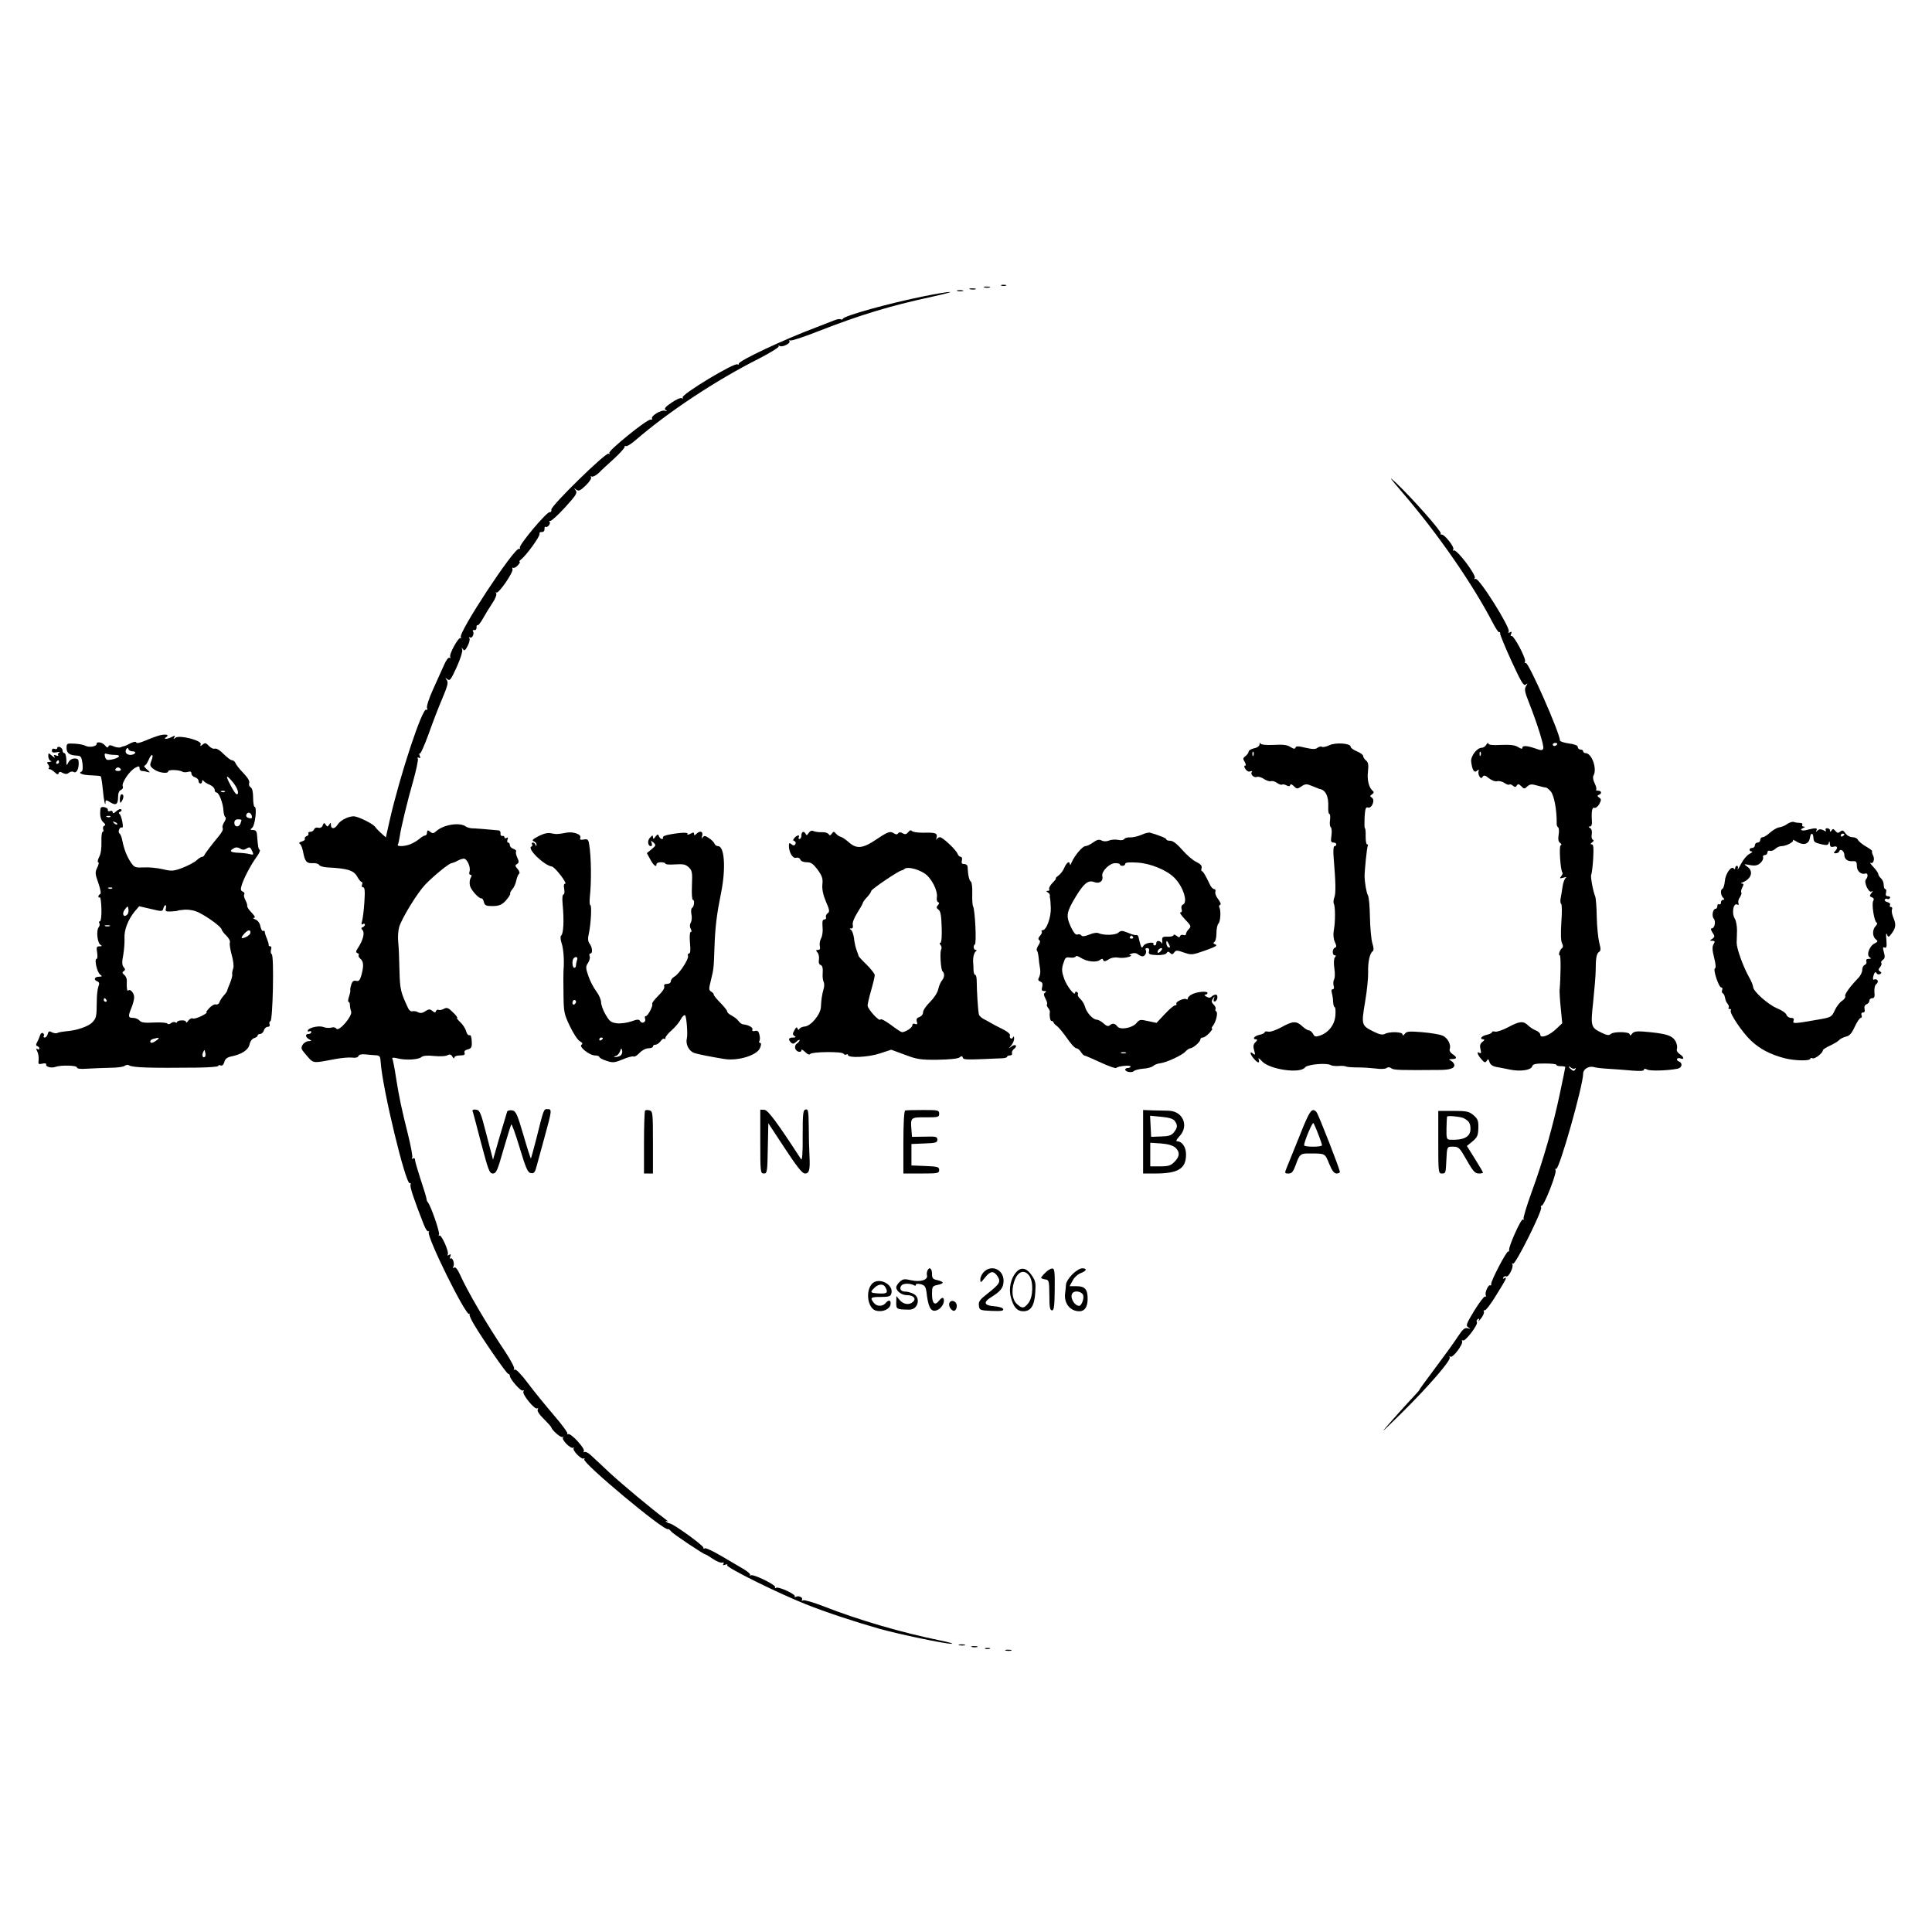 <svg xmlns="http://www.w3.org/2000/svg" width="1440" height="1440" viewBox="0 0 1440 1440" fill="none"><path d="M746.4 212.933C747.2 213.2 748.8 213.2 749.734 212.933C750.534 212.533 749.867 212.267 748 212.267C746.134 212.267 745.467 212.533 746.4 212.933Z" fill="black"></path><path d="M733.733 214.267C734.933 214.533 736.8 214.533 737.733 214.267C738.533 213.867 737.6 213.6 735.333 213.6C733.2 213.6 732.4 213.867 733.733 214.267Z" fill="black"></path><path d="M723.067 215.6C724.267 215.866 726.134 215.866 727.067 215.6C727.867 215.2 726.934 214.933 724.667 214.933C722.534 214.933 721.734 215.2 723.067 215.6Z" fill="black"></path><path d="M713.733 216.933C714.933 217.2 716.8 217.2 717.733 216.933C718.533 216.533 717.6 216.267 715.333 216.267C713.2 216.267 712.4 216.533 713.733 216.933Z" fill="black"></path><path d="M689.334 220.667C662.667 226 629.067 235.334 628.267 237.6C628 238.134 627.334 238.4 626.667 238C626 237.6 624.134 237.867 622.4 238.534C620.667 239.2 614.534 241.6 608.667 243.867C584.8 252.8 550.667 268.8 550.667 271.067C550.667 271.867 550.267 272 549.734 271.6C547.867 269.734 507.467 294.134 508.8 296.267C509.334 297.2 509.067 297.334 508.267 296.8C507.334 296.267 503.867 297.734 500.534 300.134C495.734 303.334 494.8 304.667 496.134 305.6C497.6 306.534 497.334 306.667 495.6 306.134C492.934 305.2 484.8 310.134 486 312C486.4 312.534 485.867 312.934 484.8 312.8C482 312.534 453.2 336 454.134 337.6C454.667 338.534 454.4 338.667 453.6 338.134C451.6 336.934 410.534 377.067 410.934 379.867C411.2 381.067 410.534 381.867 409.734 381.734C407.6 381.2 386.4 406.534 387.467 408.267C387.867 408.934 387.6 409.2 386.8 409.067C383.2 408.134 341.467 471.6 343.467 474.934C344 475.867 343.867 476.267 343.334 475.6C341.867 474.4 334.4 487.867 335.6 489.734C336 490.4 335.734 490.667 335.067 490.267C334.267 489.734 332.4 492.134 330.934 495.734C329.334 499.2 325.734 507.2 322.8 513.734C319.734 520.4 317.867 526.4 318.267 527.6C318.8 528.934 318.534 529.467 317.734 528.934C314.8 527.2 298 578.267 290.534 611.067L287.6 624.134L284.134 621.067C282.267 619.334 280.134 617.2 279.6 616.267C278.267 614.267 268.667 609.334 264.534 608.534C260.667 607.867 253.867 611.067 251.6 614.667C249.6 618 246.667 618.134 246.667 614.934C246.667 613.067 246.4 612.934 245.334 614.667C244.134 616.4 243.867 616.4 242.8 614.667C241.6 613.067 241.334 613.067 240.534 615.2C240 616.667 238.667 617.334 237.2 616.934C235.867 616.534 234.534 617.067 234.134 618.134C233.734 619.2 232.4 620 231.334 620C230.134 620 229.467 620.534 229.867 621.2C230.267 621.867 229.734 622.8 228.534 623.2C227.467 623.6 226.8 624.534 227.2 625.2C227.6 625.867 226.667 626.667 224.934 627.2C223.067 627.734 222.534 628.4 223.6 629.067C224.4 629.6 225.467 632.4 226 635.334C227.334 642.267 228.534 643.6 233.2 643.334C235.467 643.2 237.467 643.867 237.867 644.667C238.134 645.467 241.067 646.4 244.267 646.534C259.734 647.334 263.867 648.8 266.534 653.867C267.6 655.734 268.934 657.334 269.467 657.334C270.134 657.334 270.267 658.267 269.867 659.334C269.334 660.4 269.734 661.334 270.667 661.334C271.867 661.334 272.134 664.134 271.6 672.267C271.2 678.4 270.4 684.8 269.867 686.534C269.2 688.8 269.334 689.467 270.4 688.8C271.334 688.267 272 688.4 272 689.2C272 689.867 271.2 690.667 270.4 691.067C269.067 691.467 269.067 692 270.267 693.334C272 695.2 270.534 700.934 266.8 706.534C265.2 708.934 265.067 709.867 266.4 710.4C267.334 710.667 267.734 711.334 267.334 712C266.934 712.534 267.6 713.734 268.667 714.667C271.067 716.667 271.2 720.134 269.334 726.934C268.267 730.667 267.467 731.6 265.467 731.067C263.6 730.667 262.667 731.334 261.867 733.6C261.334 735.2 260.934 737.2 261.067 737.867C261.334 738.534 260.8 740.8 260.134 742.8C259.467 744.934 259.2 746.667 259.734 746.667C260.267 746.667 260.8 747.734 260.8 748.934C260.8 750.267 261.2 752.534 261.734 754C262.8 757.334 252.4 769.467 250.667 766.667C250.134 765.734 248.534 765.467 247.067 765.867C245.6 766.4 242.8 766.134 240.934 765.467C237.467 764.134 229.334 766.134 229.334 768.4C229.334 768.934 230 769.067 230.667 768.667C231.334 768.267 232 768.534 232 769.2C232 770 231.067 770.667 230 770.667C227.334 770.667 227.467 772.934 230.267 774.534C232.534 775.867 232.4 775.867 230 776C228.534 776 226.534 777.2 225.6 778.667C224.267 780.934 224.4 781.867 226.934 784.8C234.134 793.2 231.867 792.667 250 789.334C254.4 788.534 259.867 788 262.267 788.267C264.934 788.667 266.8 788.134 267.2 787.067C267.6 786 269.6 785.6 272.267 785.867C274.667 786.134 278.134 786.4 280 786.534C283.067 786.667 283.467 787.334 283.734 791.6C284.934 810.934 302.534 883.734 305.467 881.867C306.134 881.467 306.267 882 306 882.934C305.334 884.534 308.4 893.6 315.734 912.4C317.067 915.867 318.667 918.267 319.334 917.734C319.867 917.067 320 917.334 319.6 918.267C317.734 921.467 347.334 981.2 349.734 979.334C350.267 978.934 350.4 979.067 350 979.6C349.6 980 350.934 983.2 352.934 986.534C358.934 996.934 377.6 1024 378.8 1024C379.467 1024 380 1024.67 380 1025.47C380 1027.87 388.267 1037.33 389.734 1036.4C390.534 1036 390.667 1036.27 390.134 1037.2C388.934 1039.07 398.534 1050.93 400.4 1049.73C401.2 1049.33 401.334 1049.6 400.8 1050.53C400.134 1051.47 401.867 1054.27 405.2 1057.47C408.134 1060.4 410.667 1063.2 410.8 1063.73C411.467 1066.13 418 1071.73 419.2 1071.07C420 1070.53 420.267 1070.8 419.6 1071.33C418.267 1072.93 425.334 1080.13 427.2 1079.07C428 1078.67 428.267 1078.8 427.6 1079.33C426.267 1080.8 433.334 1088.13 435.067 1087.07C435.867 1086.67 436 1086.93 435.467 1087.73C433.867 1090.27 495.2 1141.47 497.867 1139.73C498.267 1139.47 499.334 1140.27 500.267 1141.47C501.867 1143.47 524.667 1158.67 526 1158.67C526.267 1158.67 528.8 1160.13 531.467 1162C534.267 1163.87 537.334 1165.07 538.267 1164.67C539.467 1164.27 539.734 1164.67 539.2 1165.6C538.534 1166.67 538.934 1166.8 540.534 1166.27C541.867 1165.73 542.534 1165.87 542 1166.67C541.067 1168.27 580.134 1187.6 600.667 1195.73C615.334 1201.6 636.8 1208.67 655.467 1214C670.267 1218.13 704.8 1225.33 709.334 1225.2C711.2 1225.2 707.334 1224 700.667 1222.67C672.4 1216.93 640.267 1207.6 613.734 1197.2C606.134 1194.27 599.334 1192.27 598.534 1192.8C597.6 1193.33 597.334 1193.2 597.734 1192.4C598.8 1190.67 595.067 1188.93 592.934 1190.27C592 1190.67 591.734 1190.53 592.4 1190C593.734 1188.53 580.267 1182.27 578.4 1183.47C577.6 1184 577.334 1183.87 577.734 1183.07C578.8 1181.47 561.6 1173.07 559.6 1174.13C558.667 1174.67 558.4 1174.53 559.067 1174C559.6 1173.33 557.467 1171.47 554.4 1169.6C551.2 1167.73 543.734 1163.33 537.6 1159.73C531.6 1156.13 526 1153.6 525.334 1154C524.534 1154.53 524.134 1154.27 524.267 1153.6C524.667 1152.13 502.134 1135.87 499.2 1135.47C498.134 1135.33 496.934 1134.67 496.4 1134C495.867 1133.47 496.267 1133.33 497.334 1133.87C498.4 1134.4 498 1133.87 496.4 1132.67C485.334 1124.4 463.467 1106.13 454.267 1097.6C448.267 1091.87 441.867 1086 440.134 1084.4C438.4 1082.8 436.267 1081.73 435.6 1082.27C434.8 1082.67 434.667 1082.4 435.2 1081.6C436.267 1079.73 425.467 1067.87 423.467 1068.93C422.667 1069.33 422.4 1069.33 422.934 1068.67C423.467 1068.13 418.934 1061.87 412.8 1054.8C406.8 1047.73 398 1037.07 393.467 1030.93C388.667 1024.53 384.534 1020.27 383.734 1020.8C382.8 1021.33 382.667 1021.07 383.2 1020.27C383.734 1019.47 380.534 1013.47 376.267 1007.07C362.667 986.8 348.267 962.267 342.667 949.6C340.934 945.867 339.467 944.134 338.534 944.8C337.467 945.334 337.334 945.2 337.867 944.134C339.067 942.134 337.467 937.067 335.867 938C335.2 938.4 335.067 937.734 335.6 936.534C336.267 934.8 336 934.534 334.667 935.334C333.6 936 333.2 935.867 333.734 935.067C334.934 933.067 328.8 919.6 327.467 920.934C326.8 921.467 326.667 921.2 327.2 920.267C328.134 918.8 320.8 897.867 318.8 896C318.4 895.6 317.867 894.4 317.867 893.334C317.734 892.267 315.734 885.734 313.467 878.934C311.2 872 309.334 865.6 309.334 864.534C309.334 863.334 308.667 862.934 307.734 863.467C306.8 864 306.667 863.867 307.2 862.934C307.734 862.134 306.267 854.4 304.134 845.734C298.934 824.8 297.734 819.067 295.2 803.467C294.134 796.134 292.8 789.6 292.4 788.934C292 788.267 293.467 788.134 296.134 788.8C302.134 790.4 311.867 789.867 314.134 787.867C315.334 786.8 318.667 786.534 323.6 787.067C327.734 787.467 332.134 787.334 333.467 786.534C335.2 785.6 336.267 785.867 337.2 787.6C338 788.934 338.667 789.2 338.667 788.267C338.667 787.334 340.4 786.667 342.8 786.667C345.867 786.667 346.8 786.134 346.267 784.8C345.734 783.6 346.667 782.667 348.667 782.134C351.334 781.467 351.867 780.534 351.6 776.134C351.467 772.8 350.934 771.2 349.867 771.6C349.067 771.867 347.867 770.534 347.467 768.667C346.934 766.667 344.934 763.6 343.067 761.867C341.2 760.134 340.134 758.667 340.667 758.667C341.334 758.667 340 756.8 337.6 754.534C334.134 751.067 333.067 750.667 330.667 752C329.2 752.8 327.467 753.067 326.8 752.667C326.134 752.267 325.334 752.8 324.934 753.6C324.534 754.934 324 754.934 322.267 753.467C320.4 752 319.6 752 316.934 753.734C314.8 755.2 313.2 755.334 311.467 754.4C310.267 753.734 308.4 753.467 307.467 753.734C306.4 754.134 305.067 753.2 304.267 751.6C298.534 739.334 298.134 737.6 297.734 723.334C297.6 715.2 297.2 705.6 296.8 702C296.4 698.267 296.8 693.2 297.6 690.667C299.867 683.734 311.2 665.334 316.934 659.334C323.2 652.8 334.8 643.334 336.667 643.334C337.334 643.2 339.334 642.534 340.934 641.6C342.534 640.667 344.667 640 345.734 640C348.134 640 350.934 646.267 350 649.467C349.467 650.934 349.734 652 350.667 652C351.6 652 351.734 652.8 350.8 654.4C350 655.734 349.867 658.4 350.267 660.134C351.067 663.467 357.2 670.134 358.934 669.6C359.467 669.467 360.267 670.667 360.667 672.4C361.334 674.934 362.4 675.334 367.334 675.334C372 675.2 373.867 674.534 376.934 671.334C378.934 669.067 380.4 666.8 380.267 666.134C380 665.467 380.8 664 381.867 662.8C383.067 661.467 384.4 658.534 384.8 656.267C385.334 653.867 386.267 651.6 386.934 651.2C387.6 650.8 387.067 649.2 385.867 647.734C383.867 645.6 383.734 644.934 385.334 644C386.8 643.067 386.934 642.134 385.6 639.334C384.667 637.334 384.267 635.334 384.667 634.667C385.067 634 384.134 633.2 382.667 632.667C381.2 632.267 380 630.934 380 629.867C380 628.8 379.467 628 378.667 628C378 628 377.867 627.067 378.267 625.734C378.8 624.267 378.667 623.867 377.6 624.534C376.667 625.067 376 624.8 376 624.134C376 623.334 375.2 622.8 374.4 623.067C373.467 623.2 372.8 622.4 373.067 621.2C373.2 620 372.534 619.067 371.734 618.934C366.8 618.4 353.6 617.334 351.334 617.334C350 617.2 348.134 616.667 347.334 616.134C342.934 612.667 330.667 614.534 325.2 619.467C323.2 621.334 322.4 621.334 320.667 620C318.667 618.4 318.534 618.534 318.134 621.334C318.134 622 317.467 622.667 316.667 622.8C316 622.8 314.134 623.867 312.667 625.2C311.2 626.4 308.267 628.267 306.267 629.067C302 630.934 295.467 631.2 296.534 629.467C296.934 628.934 297.467 626.4 297.867 623.867C298.8 617.2 303.6 597.2 308.134 581.467C310.267 573.867 311.734 566.667 311.467 565.734C310.934 564.534 311.334 564.267 312.267 564.8C313.334 565.467 313.467 564.934 312.8 563.2C312.267 561.867 312.267 561.2 312.8 561.734C313.334 562.267 316.4 555.6 319.467 547.067C322.534 538.4 327.2 526.267 329.867 520.134C333.734 510.934 334.267 508.534 332.934 506.8C331.6 504.934 331.6 504.934 333.467 506.267C335.334 507.734 336.134 506.534 340.4 497.2C343.067 491.334 344.934 485.467 344.534 484.267C343.867 482.534 344 482.4 345.067 483.867C346.134 485.334 346.8 484.8 348.534 481.467C349.734 479.2 350.4 476.534 349.867 475.734C349.334 474.934 349.467 474.667 350.267 475.067C351.867 476.134 353.734 472.4 352.534 470.534C352.134 469.867 352.534 469.467 353.6 469.6C354.534 469.867 355.2 468.934 355.2 467.734C355.067 466.4 355.467 465.6 356 466C356.534 466.267 358.267 464 360 460.934C361.734 457.867 364.8 452.8 366.934 449.6C369.067 446.534 370.4 443.2 369.867 442.267C369.334 441.467 369.334 441.067 370 441.6C371.467 442.934 382.8 426.4 382 424.267C381.6 423.334 381.867 422.8 382.534 423.2C383.067 423.6 384.667 422.8 386 421.334C387.334 419.867 387.867 418.667 387.334 418.667C386.667 418.667 387.2 417.867 388.4 416.934C392.267 414 402.8 399.467 402.134 397.867C401.867 397.067 402.534 396.4 403.734 396.534C405.067 396.667 405.867 395.734 405.867 394.4C405.734 393.067 406.134 392.267 406.667 392.667C408.134 393.6 410.8 390 409.6 388.8C409.067 388.267 409.334 388 410.134 388.267C410.934 388.4 415.867 384 421.2 378.134C429.334 369.2 430.534 367.334 429.067 365.467C427.6 363.6 427.6 363.6 429.467 364.934C431.2 366.267 432.4 365.867 436.534 361.867C439.2 359.334 441.067 356.534 440.534 355.734C440 354.934 440.134 354.667 441.067 355.2C441.867 355.6 444.267 354.4 446.4 352.4C448.4 350.267 453.734 345.467 458.134 341.467C462.4 337.467 465.867 333.6 465.6 332.934C465.467 332.267 465.867 332.134 466.534 332.534C467.067 332.934 470.267 331.067 473.467 328.267C498 307.067 533.334 283.6 565.6 267.334C574.134 262.934 580.8 258.8 580.4 258.134C579.867 257.467 580.267 257.334 581.067 257.867C582.934 259.067 589.467 256 588.4 254.267C588 253.467 588.267 253.334 588.934 253.734C589.734 254.267 599.334 251.067 610.134 246.8C641.2 234.667 663.2 228 694 221.334C703.6 219.2 709.867 217.6 708 217.6C706.134 217.6 697.734 218.934 689.334 220.667Z" fill="black"></path><path d="M1045.47 367.333C1071.73 397.867 1097.73 435.467 1112.67 464.267C1114.8 468.4 1116.93 471.6 1117.47 471.2C1118 470.933 1118.27 471.467 1118.13 472.4C1118.13 473.2 1121.87 482.533 1126.67 492.933C1133.87 508.533 1135.6 511.467 1137.2 510.267C1138.8 508.933 1138.8 509.067 1137.47 511.333C1136 513.6 1136.4 515.6 1139.73 524C1146.13 540.267 1150.93 556 1150.27 557.867C1149.6 559.467 1148.67 559.467 1144.4 557.867C1138.13 555.733 1134.67 555.467 1134.67 557.467C1134.67 558.4 1133.47 558.133 1131.47 556.8C1129.07 555.333 1125.73 554.933 1118.8 555.2C1112.27 555.6 1109.33 555.2 1109.33 554.133C1109.33 553.333 1108.67 553.733 1107.87 554.933C1107.2 556.267 1105.6 557.333 1104.4 557.333C1100.8 557.333 1096 563.733 1096.53 567.733C1097.33 574.133 1098.8 576.267 1100.8 574.533C1102.27 573.333 1102.53 573.333 1102 574.8C1101.73 575.867 1102 577.6 1102.67 578.667C1103.73 580.267 1104.27 580.267 1105.07 578.933C1106 577.6 1107.07 577.867 1109.87 580.133C1111.87 581.733 1114.53 582.667 1116 582.267C1117.33 581.867 1119.73 582.533 1121.33 583.6C1122.93 584.667 1124.53 585.2 1124.93 584.8C1125.33 584.4 1126.67 584.667 1127.6 585.6C1129.07 586.8 1129.73 586.8 1130.53 585.467C1131.33 584.133 1132.13 584.267 1133.87 586C1135.87 588.133 1136.27 588.133 1138.4 586.133C1140.4 584.4 1141.6 584.267 1146.13 585.6C1148.93 586.4 1151.73 587.067 1152.13 586.933C1152.67 586.933 1154.27 588.133 1155.73 589.733C1158.27 592.4 1160.4 603.6 1160.27 613.6C1160.13 614.933 1160.67 616.267 1161.33 616.667C1162 617.067 1162.13 619.467 1161.73 622.133C1161.2 625.467 1161.47 627.333 1162.8 628.267C1164 629.067 1164.13 629.733 1163.2 630.133C1161.87 630.667 1163.07 648.8 1164.53 650.4C1164.93 650.8 1164.53 652 1163.6 653.067C1162.27 654.8 1162.53 654.933 1165.33 654.133C1167.33 653.6 1168 653.6 1167.07 654.267C1166.13 654.933 1165.07 657.867 1164.67 660.667C1164.27 663.6 1163.6 667.6 1163.2 669.6C1162.8 671.467 1163.07 673.333 1163.6 673.733C1164.27 674.133 1164.27 680.267 1163.73 687.467C1163.2 695.733 1163.33 701.467 1164.27 703.067C1165.07 704.667 1165.07 706 1164.4 706.533C1162.67 707.733 1161.2 712 1162.53 712C1163.47 712 1163.33 727.333 1162.4 738.667C1162.4 739.733 1162.67 745.6 1163.33 751.733L1164.4 762.667L1159.6 767.2C1154.4 772 1148 774.267 1148 771.067C1148 770.133 1146.53 768.667 1144.67 768C1142.93 767.333 1140.27 765.6 1138.93 764.267C1135.47 760.8 1132.53 761.067 1124.13 765.6C1120.13 767.733 1115.87 769.2 1114.4 768.933C1113.07 768.533 1112 768.8 1112 769.333C1112 770 1110.27 770.8 1108 771.333C1104.13 772.133 1102.4 774.667 1105.73 774.667C1106.67 774.8 1106.4 775.467 1104.93 776.533C1103.2 777.867 1102.8 779.333 1103.47 782C1104.13 784.667 1104 785.467 1102.8 784.8C1100.4 783.2 1101.07 786 1104.13 789.467C1106.4 792.133 1107.07 792.267 1108.13 790.667C1109.07 789.067 1109.47 789.2 1110.13 791.467C1110.67 793.333 1112.4 794.667 1115.07 795.2C1117.47 795.6 1122 796.533 1125.33 797.2C1132.93 798.8 1141.07 797.733 1142 794.8C1142.53 793.067 1144.53 792.667 1151.33 792.667C1156.13 792.667 1160 793.067 1160 793.6C1160 794.267 1161.47 794.667 1163.33 794.667C1165.2 794.667 1166.67 794.933 1166.67 795.333C1166.67 795.6 1164.93 804.4 1162.67 814.933C1157.6 839.067 1150.27 864.8 1141.6 888.533C1137.87 898.8 1135.2 907.733 1135.6 908.4C1136 909.2 1135.87 909.333 1135.07 908.933C1133.73 908.133 1124.53 928.667 1124.8 931.6C1124.93 932.533 1124.67 933.067 1124.13 932.8C1123.07 932 1111.2 954.667 1111.47 956.933C1111.6 957.867 1111.2 958.4 1110.67 958C1109.33 957.2 1106.4 963.867 1107.47 965.467C1107.87 966.133 1107.6 966.533 1106.8 966.4C1106.13 966.133 1102.53 970.933 1098.8 976.933C1092.8 986.8 1092.4 988.133 1094.4 989.333C1096.4 990.667 1096.27 990.667 1093.87 990C1091.73 989.467 1090.27 990.667 1086.67 996.133C1084.27 999.867 1076.67 1010.4 1069.87 1019.47C1063.07 1028.53 1057.6 1036 1057.87 1036C1058.13 1036 1056.13 1038.27 1053.47 1041.07C1050.8 1043.87 1043.87 1051.47 1038.13 1058C1027.87 1069.6 1028.13 1069.47 1044.53 1053.33C1064.53 1033.6 1081.73 1013.73 1080.53 1011.73C1080 1010.8 1080.27 1010.67 1081.07 1011.2C1082.93 1012.27 1090.93 1001.6 1089.73 999.6C1089.33 998.933 1089.6 998.667 1090.4 999.067C1092 1000.13 1101.87 987.333 1100.8 985.467C1100.27 984.8 1100.67 983.733 1101.47 983.2C1102.53 982.533 1102.8 982.933 1102.13 984.133C1101.6 985.2 1102.4 984.533 1103.87 982.667C1105.33 980.8 1106.4 978.533 1106 977.6C1105.6 976.667 1105.87 976.267 1106.53 976.667C1107.2 977.067 1111.2 972 1115.2 965.333C1122.93 952.933 1123.73 951.2 1121.07 952.8C1120.13 953.333 1120 953.2 1120.53 952.133C1121.07 951.333 1122 950.933 1122.67 951.333C1124.27 952.4 1128.4 944.267 1127.2 942.4C1126.67 941.6 1126.8 941.333 1127.73 941.867C1129.47 942.933 1149.87 902 1148.67 900C1148.27 899.2 1148.4 898.667 1149.07 898.667C1150.93 898.667 1160.27 874.667 1159.47 872.4C1159.07 871.333 1159.2 870.8 1159.87 871.2C1162 872.533 1180 809.067 1180 800.133C1180 796.8 1184.4 794.267 1188 795.333C1189.47 795.867 1194.67 796.4 1199.6 796.667C1204.67 796.933 1212.4 797.6 1217.07 798C1222.4 798.4 1225.33 798.267 1225.33 797.333C1225.33 796.4 1226.13 796.4 1227.73 797.2C1229.87 798.4 1243.33 798 1250.4 796.533C1253.73 795.867 1254.4 792.267 1251.33 791.2C1250.27 790.667 1249.6 789.867 1250 789.2C1250.4 788.667 1251.6 788.4 1252.67 788.933C1255.6 790 1255.07 787.6 1251.87 785.6C1250.27 784.533 1249.47 783.067 1249.87 781.867C1250.27 780.8 1250 778.533 1249.2 776.8C1246.8 771.733 1242.27 770.267 1224 768.8C1219.6 768.533 1217.6 768.933 1216.4 770.533C1215.33 771.867 1214.8 772.133 1214.67 770.933C1214.67 768.933 1202.53 768.667 1200.4 770.8C1199.33 771.867 1197.6 771.6 1194.27 770C1185.6 765.867 1185.47 765.333 1187.47 746.667C1188.4 737.467 1189.33 726.933 1189.33 723.333C1189.33 713.867 1190 710.667 1191.87 709.467C1193.2 708.667 1193.2 707.2 1192 702.667C1191.2 699.467 1190.27 690.933 1190.13 683.467C1190 676 1189.47 669.067 1188.93 668C1187.33 664.267 1185.33 653.2 1186 652C1186.4 651.333 1187.07 646 1187.47 640.133C1187.87 631.867 1187.73 629.333 1186.4 629.333C1185.2 629.333 1185.2 628.933 1186.67 627.867C1188 626.933 1188.13 626.267 1187.2 625.867C1186.4 625.467 1186 623.733 1186.4 621.867C1186.8 619.733 1186.27 617.867 1185.2 617.2C1183.73 616.267 1183.73 616 1185.07 616C1186.13 616 1186.67 614.667 1186.53 612.267C1186 604.933 1186.67 601.333 1188.4 602.133C1189.33 602.4 1190.93 601.2 1192 599.333C1193.6 596.267 1193.6 595.6 1192 594.533C1190.4 593.467 1190.4 592.933 1191.73 592.4C1194.13 591.467 1193.73 589.333 1191.07 589.333C1189.87 589.333 1189.2 588.933 1189.73 588.533C1190.13 588 1189.6 585.867 1188.53 583.733C1187.47 581.6 1187.07 579.2 1187.6 578.267C1190.67 573.333 1186.53 561.333 1181.73 561.333C1180.8 561.333 1180 560.667 1180 560C1180 559.2 1179.07 558.667 1178 558.667C1176.93 558.667 1176 557.867 1176 556.8C1176 555.6 1173.6 554.667 1169.33 554.133C1165.73 553.6 1162.67 552.667 1162.67 551.867C1162.67 546.4 1139.07 492.933 1137.2 494.133C1136.53 494.533 1136.27 494 1136.67 493.067C1137.6 490.8 1128.13 473.067 1126.53 474C1125.87 474.4 1125.73 473.733 1126.27 472.533C1126.93 470.8 1126.67 470.533 1125.33 471.333C1124.13 472 1123.87 471.867 1124.53 470.8C1126.13 468.267 1102.13 430 1099.73 431.467C1098.8 432 1098.67 431.733 1099.2 430.8C1100.53 428.667 1085.6 409.067 1083.6 410.267C1082.8 410.667 1082.67 410.4 1083.2 409.467C1084.27 407.733 1076.27 397.733 1074.27 398.4C1073.6 398.533 1073.47 398.133 1073.87 397.6C1074.67 396.267 1053.07 371.867 1040.67 360C1034.4 354.133 1035.33 355.467 1045.47 367.333ZM1160.53 554.933C1160.13 555.467 1159.33 556 1158.53 556C1157.87 556 1157.33 555.467 1157.33 554.933C1157.33 554.267 1158.27 553.733 1159.33 553.733C1160.4 553.733 1160.93 554.267 1160.53 554.933ZM1103.6 562.933C1103.2 564 1102.8 563.6 1102.8 562.133C1102.67 560.667 1103.07 559.867 1103.47 560.4C1103.87 560.8 1104 562 1103.6 562.933ZM1174 796.267C1174.67 795.733 1174.67 796.133 1174.13 797.067C1173.33 798.4 1172.67 798.4 1171.2 797.2C1170.13 796.4 1169.33 795.333 1169.33 795.067C1169.33 794.667 1170.13 795.067 1171.07 795.867C1172.13 796.667 1173.47 796.8 1174 796.267Z" fill="black"></path><path d="M119.333 548C117.2 548.534 112.4 550.267 108.667 551.867C104.667 553.6 101.867 554.267 101.6 553.467C101.333 552.534 99.733 552.8 97.2 554C95.067 555.2 92.933 556.134 92.4 556.134C91.733 556.267 90.533 556.667 89.6 557.067C88.667 557.334 86.4 557.067 84.667 556.267C82.267 555.2 81.333 555.2 80.8 556.4C80.4 557.467 79.6 557.334 78.267 555.6C76.267 553.2 72 552.4 72 554.534C72 556.4 66.4 557.334 63.733 555.867C62.267 555.067 58.533 554.4 55.333 554.267C49.867 554 49.6 554.134 49.6 557.6C49.733 561.467 51.867 562.934 57.333 563.2C60.267 563.334 60.8 564.134 61.467 568.934C61.867 572.4 61.6 574.8 60.8 575.067C57.733 576.267 61.6 577.734 67.867 577.867C71.467 578 74.8 578.267 75.067 578.667C75.467 579.067 76.133 583.467 76.667 588.667C77.333 596.8 78.667 602.267 78.667 597.467C78.667 596.134 79.6 596.267 82 597.867C86.4 600.667 88 599.6 88 594C88 591.2 88.8 589.334 90.133 588.8C91.333 588.267 92 587.067 91.467 586C90.533 583.467 96.533 574.534 100.8 572.267C103.467 570.8 104 570.934 104 572.667C104 573.734 104.8 574.667 105.867 574.667C106.933 574.667 108.933 575.067 110.267 575.467C112.133 576 112 575.6 109.467 573.467C107.733 571.867 106.933 570.667 107.733 570.667C108.4 570.667 109.733 568.8 110.667 566.667C112.8 561.334 114.933 561.467 112.933 566.8C111.467 570.4 111.6 571.067 114.667 573.334C118 576 125.333 576.934 125.333 574.934C125.333 573.467 133.333 573.734 135.733 575.067C136.667 575.734 138.533 575.734 140 575.334C141.867 574.8 142.667 575.067 142.667 576.534C142.667 577.6 143.867 578.934 145.333 579.334C146.8 579.734 148 581.067 148 582.134C148 583.2 148.667 584 149.333 584C150.133 584 150.667 583.2 150.667 582.267C150.667 581.334 151.067 581.2 151.733 582C152.267 582.8 154.267 584.134 156.4 584.934C158.4 585.867 160 587.467 160 588.667C160 589.734 160.533 590.667 161.333 590.667C163.2 590.667 166.267 598.667 166.533 604C166.667 606.534 167.333 608.8 168 609.067C168.667 609.334 168.267 610.934 167.2 612.667C166 614.4 165.467 616.534 166 617.334C166.533 618.134 165.2 620.8 163.067 623.2C157.867 629.467 152.8 636.134 152.267 637.467C152 638.134 151.2 638.667 150.533 638.667C149.733 638.667 148 639.867 146.4 641.334C144.8 642.8 140.133 645.2 136.133 646.8C129.333 649.334 128 649.467 121.333 647.867C117.333 646.934 110.933 646.267 107.2 646.534C100.933 646.8 100.133 646.534 97.733 643.067C94.667 638.667 92.533 633.2 91.2 626.667C90.8 624.134 89.733 621.6 89.067 621.2C88.4 620.8 88.267 619.467 88.8 618.267C89.2 617.067 90.133 616.4 90.933 616.8C92.533 617.867 90.667 607.6 88.933 606.534C88.267 606 88.533 605.334 89.467 605.067C90.533 604.667 90.933 603.867 90.4 603.334C89.733 602.667 88.133 603.334 86.667 604.667C84.933 606.267 84 606.534 84 605.334C84 604.4 83.067 604 82 604.534C80.933 604.934 80.133 604.534 80.4 603.6C80.533 602.8 79.333 601.867 77.733 601.6C75.067 601.2 74.667 601.734 74.667 606.134C74.667 609.2 75.6 611.734 77.067 612.934C78.667 614.267 78.8 615.067 77.733 615.467C76.8 615.867 76.533 617.067 76.933 618.134C77.333 619.2 77.067 620 76.533 620C75.867 620 75.467 623.334 75.6 627.467C75.733 632 75.2 636.534 73.867 638.8C72.8 640.934 72.533 642.667 73.2 642.667C73.867 642.667 73.6 644.4 72.533 646.534C70.8 650.134 70.8 651.2 73.333 658.267C74.933 662.934 75.467 666.134 74.667 666.4C74 666.667 73.333 667.467 73.333 668.134C73.333 668.934 73.733 669.2 74.4 668.8C74.933 668.534 75.467 672.4 75.6 677.467C75.733 682.667 75.2 686.667 74.533 686.667C73.733 686.667 73.6 687.334 74 688C74.533 688.8 74.267 690.134 73.6 691.067C71.6 693.334 72.533 702.667 74.8 704.134C76.267 705.067 76.133 705.334 74.133 705.334C72 705.334 71.733 706 72.4 710C72.8 712.534 72.667 714.667 72 714.667C70.133 714.667 72.267 724.534 74.533 726.267C76.4 727.734 76.267 727.867 73.733 728C70.267 728 69.6 730.4 72.533 731.467C74 732 74.267 733.067 73.333 735.334C72.667 737.067 72.133 742 72.133 746.267C72 757.734 71.867 758.8 68.8 762C65.867 765.067 57.067 768.134 49.067 768.667C46.4 768.934 43.6 769.467 42.8 769.867C42 770.4 40.267 770.134 38.8 769.467C36.8 768.267 36.133 768.534 35.6 770.667C35.2 772.134 34.267 773.334 33.333 773.334C32.533 773.334 32.133 772.8 32.667 772.134C33.067 771.467 32.8 770.534 32 770C31.2 769.6 30.267 770.267 29.867 771.6C29.467 772.934 28.533 775.2 27.733 776.667C26.667 778.534 26.667 779.334 27.867 779.734C28.667 780 29.333 780.8 29.333 781.467C29.333 782.267 28.667 782.4 27.867 781.867C26.8 781.334 26.8 781.734 27.733 783.6C28.533 784.934 28.933 787.867 28.8 789.867C28.4 793.2 28.667 793.467 31.467 792.8C33.6 792.267 34.533 792.534 34.4 793.467C34 795.2 38.4 796.267 41.333 795.2C45.2 793.734 57.333 794 57.333 795.6C57.333 796.534 59.733 796.934 65.067 796.534C69.2 796.267 76.8 796 82 795.867C87.067 795.867 92 795.2 92.933 794.4C93.867 793.734 95.2 793.467 96.133 794C98.8 795.734 110.667 796.134 147.733 795.734C155.867 795.6 162.667 795.067 162.667 794.534C162.667 793.867 163.467 793.734 164.533 794.134C165.6 794.534 166.667 793.6 167.2 791.6C167.733 789.334 169.2 788.134 172.133 787.467C180.133 785.867 185.067 782.667 186 778.4C186.533 776 188 774.134 189.467 773.734C190.8 773.334 192 772.534 192 771.867C192 771.2 192.8 770.667 193.867 770.667C194.933 770.667 196.267 769.467 196.667 768C197.067 766.534 198.4 765.334 199.6 765.334C200.8 765.334 201.333 764.534 200.933 763.467C200.533 762.4 200.8 761.334 201.6 761.067C203.333 760.4 204.4 712.4 202.533 711.2C201.867 710.8 201.6 709.334 202 707.867C202.533 706.4 202.267 705.334 201.467 705.334C200.667 705.334 200.133 704.934 200.267 704.267C200.4 703.734 199.733 701.6 198.933 699.6C198 697.467 197.333 695.2 197.333 694.534C197.333 693.734 196.8 693.467 196.133 693.867C195.467 694.267 194.667 692.8 194.133 690.667C193.733 688.134 192.267 686.134 190.4 685.334C188.667 684.667 188.133 684.134 189.2 684.134C190.533 684 190 682.8 187.467 680.134C185.467 678.134 184 675.867 184.267 675.2C184.4 674.534 183.867 672.667 182.933 670.934C182 669.334 181.6 667.334 182 666.667C182.533 665.867 182 664.934 180.933 664.534C179.467 664 179.2 662.8 180 660.267C181.333 655.2 187.2 644.134 191.2 638.8C193.067 636.267 194.133 633.867 193.6 633.467C192.533 632.667 192.267 631.067 191.6 622.667C191.467 619.734 190.667 618.667 188.667 618.667C186.4 618.534 186.267 618.4 188 616.934C190.133 615.2 191.733 601.334 189.733 601.334C189.2 601.334 188.667 598.267 188.667 594.667C188.667 590.267 188 587.467 186.8 586.8C185.733 586.134 185.333 584.667 185.733 583.6C186.267 582.267 184.667 579.6 181.467 576.267C178.667 573.467 176.133 570.134 175.6 568.934C175.2 567.734 174 566.667 172.933 566.667C172 566.667 169.2 564.534 166.667 562C164 559.2 161.333 557.6 160.133 558C159.067 558.4 157.067 557.467 155.733 556C153.467 553.6 152.8 553.467 151.067 554.934C149.2 556.4 149.067 556.4 149.6 554.667C150.533 551.867 133.6 547.6 130.8 549.867C129.2 551.067 129.067 550.934 129.867 549.6C130.8 548.134 130.4 548 128.267 549.2C124.8 551.067 121.067 551.2 123.867 549.467C126.4 547.734 124 546.934 119.333 548ZM98.8 560C100.267 560 101.067 560.534 100.667 561.334C100.267 562 98.667 562.667 97.333 562.667C94.267 562.667 92.8 560.667 94.133 558.4C94.933 557.2 95.333 557.2 95.733 558.4C96 559.334 97.467 560 98.8 560ZM85.733 562.667C90.8 562.667 89.067 564.934 83.2 566.134C79.733 566.8 78.933 566.4 78.267 564C77.733 561.867 78 561.334 79.6 561.867C80.667 562.267 83.467 562.667 85.733 562.667ZM90 573.334C90.4 574 89.6 574.667 88 574.667C86.4 574.667 85.6 574 86 573.334C86.4 572.534 87.333 572 88 572C88.667 572 89.6 572.534 90 573.334ZM173.733 583.2C177.2 587.6 178.533 592 176.4 592C175.733 592 173.733 588.934 171.867 585.334C167.733 577.6 168.4 576.8 173.733 583.2ZM167.6 590.134C167.2 590.534 166 590.667 165.067 590.267C164 589.867 164.4 589.467 165.867 589.467C167.333 589.334 168.133 589.734 167.6 590.134ZM187.733 608.4C188 609.867 187.467 610.267 185.467 609.734C183.867 609.334 183.2 608.267 183.6 607.2C184.533 604.8 187.2 605.467 187.733 608.4ZM82.267 608.8C81.867 609.2 80.667 609.334 79.733 608.934C78.667 608.534 79.067 608.134 80.533 608.134C82 608 82.8 608.4 82.267 608.8ZM180 611.2C180 611.467 179.6 612.667 179.2 613.867C178 616.934 174.667 616.534 174.667 613.334C174.667 611.6 175.6 610.667 177.333 610.667C178.8 610.667 180 610.934 180 611.2ZM87.333 614.4C86.933 614.8 85.867 614.4 84.933 613.467C83.733 612.134 83.867 612 85.733 612.8C87.067 613.2 87.733 614 87.333 614.4ZM183.867 632.4C186 631.067 186.533 631.334 187.867 634.134C189.2 637.067 189.067 637.334 186.267 636.667C184.533 636.134 180.667 635.734 177.6 635.6C171.6 635.334 170.533 634.267 174.267 632.267C175.733 631.334 177.333 631.467 178.933 632.4C180.667 633.6 182 633.6 183.867 632.4ZM83.6 662.134C83.2 662.534 82 662.667 81.067 662.267C80 661.867 80.4 661.467 81.867 661.467C83.333 661.334 84.133 661.734 83.6 662.134ZM94.933 681.6C92.267 684.267 90.533 681.334 92.933 678C95.2 675.067 95.333 675.067 95.733 677.6C96 679.067 95.6 680.934 94.933 681.6ZM123.6 677.2C123.067 679.2 123.733 679.6 127.867 679.334C130.533 679.2 132.667 678.934 132.667 678.667C132.667 678.534 135.067 678.267 138 678C141.2 677.867 145.333 678.667 148.4 680.267C155.333 683.734 165.2 691.067 165.2 692.8C165.333 693.6 166.8 695.6 168.667 697.334C170.533 699.2 171.733 701.334 171.333 702.534C170.933 703.6 171.6 707.6 172.667 711.6C173.867 715.867 174.4 720 173.867 721.734C173.2 723.334 172.933 725.334 173.067 726.267C173.333 727.2 172.533 730 171.467 732.667C170.4 735.2 169.333 737.867 169.333 738.4C169.2 738.934 168.133 740.534 166.8 742C165.467 743.467 164 745.734 163.6 746.934C163.2 748.267 162 748.934 160.933 748.667C160 748.267 157.733 749.467 156 751.334C154.267 753.2 153.333 754.667 154 754.667C154.667 754.667 152.933 755.867 150.133 757.334C147.2 758.667 144.4 759.6 143.6 759.067C142.8 758.667 141.467 759.334 140.4 760.667C139.467 762.134 138.667 762.534 138.667 761.734C138.667 760.934 137.2 760.4 135.333 760.534C133.467 760.534 132 761.2 132 761.734C132 762.4 131.333 762.4 130.667 762C129.867 761.467 128.4 761.734 127.333 762.667C126.4 763.467 125.2 763.6 124.8 762.934C124.4 762.267 119.867 761.867 114.8 762.134C107.867 762.534 105.2 762.134 104 760.667C103.067 759.6 100.933 758.667 99.2 758.667C95.467 758.667 95.333 757.6 98 751.067C99.067 748.534 100 744.934 100 743.334C100 740.134 97.067 736.8 95.6 738.267C94.667 739.2 94.267 736 94.533 731.2C94.667 729.734 93.867 727.6 92.667 726.667C91.067 725.334 90.933 724.667 92.133 723.867C93.467 723.067 93.467 722.4 92.133 720.8C90.933 719.334 90.8 717.067 91.867 711.734C92.533 707.867 92.933 702.267 92.8 699.334C92.4 693.334 95.467 685.334 100.4 679.334L103.733 675.467L112.4 677.467C120.667 679.467 121.2 679.467 121.733 677.067C122.133 675.734 122.8 674.667 123.333 674.667C123.867 674.667 124 675.734 123.6 677.2ZM81.733 690.267C80.8 690.534 79.2 690.534 78.4 690.267C77.467 689.867 78.133 689.6 80 689.6C81.867 689.6 82.533 689.867 81.733 690.267ZM186.667 695.067C186.667 696.134 185.2 697.6 183.333 698.4C179.467 700.134 179.067 699.2 182.267 695.734C184.8 692.934 186.667 692.667 186.667 695.067ZM79.333 745.334C79.733 746 79.467 746.667 78.8 746.667C78 746.667 77.333 746 77.333 745.334C77.333 744.534 77.6 744 77.867 744C78.267 744 78.933 744.534 79.333 745.334ZM116.8 775.334C113.733 777.6 112 777.867 112 776.134C112 775.467 113.067 774.534 114.4 774.267C118.667 773.067 119.333 773.467 116.8 775.334ZM152.8 787.6C151.333 789.067 150.267 786.8 151.333 784.4C152.4 782.134 152.4 782.134 152.933 784.4C153.333 785.734 153.2 787.2 152.8 787.6Z" fill="black"></path><path d="M938.8 554.8C938.666 556.133 937.066 557.333 934.666 557.733C932.533 558.267 930.666 559.333 930.666 560.133C930.666 561.067 929.6 562.533 928.4 563.467C926.4 564.933 926.266 565.6 927.733 567.867C928.666 569.6 928.8 570.667 928 570.667C927.2 570.667 927.2 571.6 928.266 573.2C929.2 574.667 930.666 575.467 931.866 574.933C933.066 574.533 933.6 574.667 933.066 575.333C931.6 576.933 934.533 580 936.8 579.067C937.866 578.667 940.266 579.333 942.133 580.667C944 581.867 946.266 582.533 947.333 582.267C948.266 581.867 950.4 582.4 951.866 583.6C953.466 584.667 955.2 585.2 955.6 584.8C956 584.4 957.466 584.667 958.8 585.333C960.4 586.267 961.333 586.133 961.6 585.2C962 584.133 962.933 584.533 964.4 586C966.533 588.133 966.933 588.133 970 586.133C972.933 584.133 973.866 584.133 978 585.867C980.533 586.933 982.933 587.867 983.333 588C988 588.667 990.4 593.467 990 601.6C989.866 604.4 990.266 606.667 990.8 606.667C991.466 606.667 991.6 608.8 991.333 611.2C990.933 613.733 991.2 616.133 991.866 616.533C992.533 617.067 992.8 619.733 992.4 622.667C991.733 627.067 992 628 993.866 628C995.066 628 996 628.533 996 629.333C996 630 995.466 630.667 994.666 630.667C993.866 630.667 993.6 634 994 638.933C995.6 658.133 995.733 665.867 994.533 668.933C993.866 670.8 993.733 672.8 994.133 673.6C995.333 675.467 995.333 687.467 994.133 693.467C993.6 696.533 993.866 699.733 994.933 702.133C996.266 705.067 996.266 705.867 994.933 706.4C992.933 707.067 992.8 712 994.8 712C995.866 712 995.866 712.533 994.933 713.6C994.133 714.667 994 717.867 994.533 721.6C995.066 724.933 995.066 728.8 994.4 729.867C993.733 731.067 993.6 733.2 994 734.667C994.533 736.267 994.266 737.333 993.333 737.333C992.4 737.333 992.133 738.4 992.666 740C993.066 741.467 993.6 744.4 993.6 746.667C993.733 748.8 994.266 750.667 994.8 750.667C995.333 750.667 995.6 753.467 995.333 756.8C994.8 763.867 990.266 769.6 983.866 771.867C980.666 772.933 979.733 772.8 978.666 770.533C977.866 769.2 976.533 768 975.6 768C974.666 768 972.4 766.533 970.666 764.933C966.266 760.8 963.466 760.933 954.933 765.733C950.933 767.867 946.666 769.333 945.2 768.933C943.866 768.533 942.666 768.8 942.666 769.333C942.666 770 940.933 770.8 938.666 771.333C934.8 772.133 933.066 774.667 936.266 774.667C937.333 774.667 937.2 775.467 935.733 776.8C934.133 778.4 933.866 780 934.8 782.933C935.733 786.267 935.6 786.667 934 785.333C931.2 782.933 931.6 785.733 934.533 789.067C937.466 792.533 939.2 792.8 938.133 789.6C937.6 788.133 938.4 788.667 940.4 790.8C945.733 797.067 969.066 800.533 972.666 795.6C974.266 793.333 988.8 792 991.866 793.867C992.666 794.4 995.333 794.667 997.733 794.533C1000.13 794.267 1002.67 794.533 1003.33 794.933C1004.13 795.333 1008 795.6 1012 795.6C1016 795.6 1022 796 1025.33 796.4C1028.67 796.933 1032.27 796.8 1033.33 796.133C1034.53 795.2 1035.87 795.333 1037.07 796.267C1038.53 797.6 1044.13 797.733 1073.07 797.467C1080.4 797.467 1084 796.267 1084 794C1084 792.933 1082.93 791.467 1081.73 790.8C1079.6 789.6 1079.6 789.467 1082.4 789.333C1086.13 789.333 1086.13 787.867 1082.53 785.6C1080.93 784.533 1080.13 783.067 1080.53 781.867C1081.73 778.667 1078.93 773.333 1075.07 771.867C1072.93 770.933 1066.27 769.867 1060 769.333C1050.4 768.533 1048.4 768.667 1047.07 770.533C1046 771.867 1045.47 772.133 1045.33 770.933C1045.33 769.067 1035.6 768.667 1032.13 770.667C1030.4 771.467 1028.27 771.067 1024.4 769.2C1014.67 764.4 1014.53 764.133 1017.47 746.667C1018.93 738.267 1019.87 728.267 1019.73 724.667C1019.47 717.333 1020.93 710.533 1023.07 709.067C1024 708.533 1024 706.4 1022.8 702.8C1022 699.733 1021.2 691.067 1021.07 683.6C1020.93 676.133 1020.4 668.8 1019.6 667.467C1018.4 665.067 1017.2 658 1017.07 653.333C1017.07 648.933 1018.8 631.467 1019.47 630.4C1019.87 629.867 1019.6 629.333 1018.93 629.333C1018.27 629.333 1017.87 626.667 1017.87 623.333C1018 620 1017.73 617.333 1017.33 617.333C1016.93 617.333 1016.93 613.733 1017.07 609.2C1017.47 602.8 1018 601.333 1019.47 601.867C1022.4 602.933 1025.2 596.267 1022.53 594.533C1020.93 593.467 1020.93 593.2 1022.67 592C1024 591.2 1024.13 590.267 1023.33 589.6C1020.4 587.467 1018.8 581.333 1019.6 575.067C1020.13 570 1019.87 568.133 1018.13 566.8C1016.93 565.867 1016 564.267 1016 563.467C1016 562.533 1013.87 561.067 1011.33 560C1008.8 558.933 1006.67 557.467 1006.67 556.533C1006.67 554 995.466 553.2 990.8 555.467C988.533 556.533 986.133 557.067 985.333 556.667C984.533 556.133 983.066 556.533 982 557.333C980.533 558.533 978.533 558.533 973.066 557.333C967.733 556 966 556 965.6 557.2C965.2 558.4 964.266 558.267 961.866 556.8C959.6 555.2 956.266 554.8 949.466 555.2C943.466 555.467 939.866 555.067 939.466 554.133C939.2 553.333 938.8 553.6 938.8 554.8ZM934.266 562.933C933.866 564 933.466 563.6 933.466 562.133C933.333 560.667 933.733 559.867 934.133 560.4C934.533 560.8 934.666 562 934.266 562.933Z" fill="black"></path><path d="M42.666 557.467C42.666 558.267 41.733 558.667 40.666 558.134C39.466 557.734 38.666 558.134 38.666 559.467C38.666 560.8 39.599 561.2 42.4 560.667C44.4 560.267 45.2 560.4 44.266 560.8C43.466 561.2 42.933 562.134 43.333 562.8C43.866 563.467 43.066 563.6 41.866 563.067C40.133 562.4 39.866 562.667 40.666 564.134C41.333 565.2 40.533 564.8 38.933 563.467C35.999 560.934 35.999 560.934 35.999 563.734C35.999 565.2 36.8 566.8 37.733 567.067C38.666 567.467 38.266 567.867 36.8 567.867C34.933 568 34.666 568.4 35.866 569.734C36.666 570.8 36.933 572 36.4 572.4C35.999 572.934 36.266 573.334 37.066 573.334C37.866 573.334 39.466 574.4 40.8 575.6C42.4 577.334 43.333 577.467 43.733 576.267C44.133 575.067 44.933 575.067 46.8 576.134C48.8 577.067 49.999 577.067 51.333 576C52.4 575.067 53.866 574.8 54.8 575.334C56.8 576.667 58.666 573.6 58.666 568.934C58.666 566 58.133 565.334 55.599 565.334C53.599 565.334 51.866 566.534 50.933 568.267C49.599 571.067 49.466 570.934 49.466 566.267C49.333 563.6 48.8 561.334 47.999 561.334C47.333 561.334 46.666 560.534 46.666 559.467C46.666 558.4 45.733 557.334 44.666 556.8C43.599 556.4 42.666 556.667 42.666 557.467ZM43.999 568C43.999 568.667 43.333 569.334 42.533 569.334C41.866 569.334 41.599 568.667 41.999 568C42.4 567.2 43.066 566.667 43.466 566.667C43.733 566.667 43.999 567.2 43.999 568Z" fill="black"></path><path d="M89.333 595.6C89.333 598.533 89.6 598.933 90.666 597.333C92.4 594.667 92.4 592 90.666 592C90 592 89.333 593.6 89.333 595.6Z" fill="black"></path><path d="M1332.13 614.134C1330.4 615.467 1327.6 616.534 1326 616.667C1324.4 616.934 1321.47 618.667 1319.33 620.534C1317.33 622.4 1314.8 624 1313.87 624C1312.8 624 1312 624.934 1312 626C1312 627.067 1311.07 628 1310 628C1308.93 628 1308 628.934 1308 630C1308 631.067 1307.07 632 1306 632C1304.93 632 1304 632.534 1304 633.334C1304 634 1304.8 634.667 1305.73 634.667C1306.53 634.667 1305.87 635.467 1304 636.4C1302.13 637.334 1299.33 640.667 1297.6 644C1295.87 647.334 1294.8 648.934 1295.2 647.6C1295.6 646.4 1295.33 645.334 1294.67 645.334C1293.87 645.334 1293.33 646.134 1293.33 646.934C1293.33 648 1292.93 648.134 1292.27 647.334C1290.53 644.934 1286 651.2 1285.6 656.667C1285.33 659.6 1284.53 662.134 1283.87 662.4C1282.13 663.067 1282.4 667.2 1284.27 669.067C1285.47 670.267 1285.47 670.667 1284.27 670.667C1283.33 670.667 1282.67 671.6 1282.67 672.8C1282.67 673.867 1282.13 674.4 1281.33 674C1280.67 673.6 1280 674.134 1280 675.2C1280 676.4 1279.47 677.334 1278.8 677.334C1276.67 677.334 1275.6 682.667 1277.33 684.667C1279.07 686.8 1278 692 1275.73 692C1274.93 692 1275.2 693.334 1276.4 695.067C1278.27 697.867 1278.13 698.267 1276.27 699.734C1274.13 701.067 1274.13 701.2 1276.4 701.2C1278.27 701.334 1278.4 701.734 1277.2 703.734C1276.13 705.467 1276.13 708 1277.6 713.734C1278.8 718.4 1279.07 721.467 1278.27 721.734C1276.53 722.267 1281.07 736 1282.93 736C1283.73 736 1284 736.8 1283.6 737.867C1283.2 738.934 1283.33 740 1284 740.267C1284.67 740.534 1285.47 742 1285.73 743.6C1285.87 745.067 1286.8 747.334 1287.73 748.267C1288.53 749.334 1288.93 750.667 1288.4 751.067C1288 751.6 1288.27 752 1289.2 752C1290.13 752 1290.53 752.534 1290 753.2C1288.93 755.067 1298.53 769.467 1305.07 775.6C1311.47 781.734 1319.6 786 1329.87 788.667C1337.47 790.667 1349.33 790.934 1349.33 789.067C1349.33 788.534 1350.13 788.4 1351.07 788.8C1352.8 789.467 1358.67 784.8 1358.67 782.8C1358.67 782.267 1361.07 780.667 1364 779.334C1366.93 778 1370 776.134 1370.8 775.2C1371.6 774.267 1373.87 773.2 1375.73 772.667C1378.53 772.134 1380.13 770.267 1382.4 765.334C1384.13 761.6 1386.13 758.667 1386.93 758.667C1387.6 758.667 1388 757.734 1387.47 756.667C1387.07 755.467 1387.47 754.667 1388.53 754.667C1389.73 754.667 1390.13 753.734 1389.73 752C1389.33 750.4 1389.87 749.067 1391.2 748.534C1392.4 748.134 1393.33 746.934 1393.33 745.867C1393.33 744.8 1394.27 744 1395.47 744C1397.07 744 1397.47 742.8 1397.07 739.334C1396.93 736.4 1397.47 734.134 1398.53 733.467C1399.47 732.8 1399.87 731.6 1399.47 730.8C1398.93 730 1397.87 729.6 1397.2 730C1395.87 730.934 1395.6 729.2 1396.8 726C1397.47 724.4 1398 724.267 1398.67 725.334C1399.2 726.267 1400.4 726.534 1401.33 726C1402.53 725.2 1402.53 724.8 1401.2 724C1399.87 723.067 1399.87 722.534 1401.33 720.8C1402.27 719.6 1402.67 718.267 1402.27 717.734C1401.73 717.334 1402.27 716.267 1403.33 715.467C1404.93 714.4 1405.07 713.067 1404.13 709.734C1403.2 706.4 1403.33 705.6 1404.67 706.267C1406.13 706.8 1406.4 705.6 1406 700.4C1405.6 696.667 1405.73 694.934 1406.4 696.4C1407.2 698.534 1407.73 698.534 1408.93 697.067C1412.93 692.134 1413.47 689.467 1411.47 684.667C1410.27 682 1409.73 679.067 1410.13 678C1410.67 676.934 1410.27 676 1409.33 676C1408.53 676 1408.27 675.334 1408.67 674.534C1409.2 673.734 1408.4 672.8 1406.8 672.4C1405.33 672 1404.4 671.2 1404.8 670.534C1405.2 669.867 1406 669.6 1406.67 670C1407.33 670.4 1408.13 670.134 1408.67 669.334C1409.07 668.667 1408.53 668 1407.2 668C1405.73 668 1405.2 667.2 1405.73 665.334C1406.13 663.867 1405.87 662.667 1405.2 662.667C1404.53 662.667 1404 661.2 1404 659.467C1404 657.734 1403.07 655.6 1402 654.667C1400.93 653.734 1400 652.4 1400 651.6C1400 650.8 1398.4 648.4 1396.4 646.267C1394.27 644 1393.33 642.667 1394.13 643.067C1396.27 644.267 1397.6 640.267 1396 637.467C1395.33 636.134 1395.07 634.8 1395.33 634.4C1395.73 634.134 1393.6 632.534 1390.8 630.934C1388 629.334 1385.33 627.067 1384.8 626C1384.4 624.934 1382.53 624 1380.8 624C1378.93 624 1376.67 622.8 1375.47 621.067C1373.87 618.8 1373.07 618.534 1371.6 619.867C1370.13 621.067 1369.33 620.934 1368 619.334C1366.53 617.6 1366 617.6 1365.2 618.934C1364.27 620.267 1364 620.267 1364 618.934C1364 618.134 1363.07 617.334 1361.87 617.334C1360.8 617.334 1360.27 618 1360.8 618.8C1361.47 619.867 1360.93 619.867 1359.07 618.8C1357.2 617.867 1355.87 617.867 1354.67 619.067C1353.33 620.267 1353.2 620.267 1353.87 618.934C1355.07 617.067 1352.93 616.934 1346.93 618.534C1342.93 619.734 1340.67 618.4 1344.4 616.934C1345.6 616.4 1345.6 616.134 1344.27 616.134C1343.33 616 1342.93 615.334 1343.33 614.667C1343.73 613.867 1342.93 613.334 1341.47 613.334C1340.13 613.334 1338.13 613.067 1337.07 612.667C1336.13 612.267 1333.87 612.934 1332.13 614.134ZM1351.6 624.134C1351.87 627.734 1352.27 628 1357.87 629.334C1361.6 630.134 1362.67 630 1363.07 628.134C1363.47 626.667 1363.73 626.934 1363.87 628.934C1364 631.067 1364.67 631.6 1366.67 631.067C1369.6 630.267 1370.13 632 1367.73 634.4C1366.53 635.6 1366.67 636 1368.27 636C1369.47 636 1370.67 635.334 1370.93 634.4C1371.73 632.134 1374.67 634.4 1374.67 637.2C1374.67 640.4 1377.2 642.267 1381.07 641.867C1383.47 641.734 1384 642.4 1384 645.467C1384 649.334 1387.2 652.134 1390.4 651.067C1392.27 650.4 1392.53 653.6 1390.8 655.334C1388.93 657.334 1392.8 665.734 1394.93 664.534C1396.13 663.734 1396.13 664.134 1394.8 665.734C1393.33 667.6 1393.33 668.134 1395.2 668.8C1396.67 669.334 1396.93 670.267 1396.13 671.6C1394.93 674 1396.93 687.067 1398.8 687.734C1399.47 688 1399.07 689.067 1398 690.267C1395.47 692.8 1395.47 697.867 1398 700C1399.87 701.467 1399.73 701.867 1397.2 703.2C1393.33 705.067 1390.93 711.867 1393.47 713.467C1394.93 714.4 1394.8 714.667 1392.8 714.667C1391.33 714.667 1390.67 715.334 1391.07 716.534C1391.47 717.6 1390.93 718.8 1389.87 719.2C1388.8 719.6 1388 721.2 1388 722.934C1388 724.534 1386.8 727.067 1385.33 728.667C1378.93 735.2 1374.53 741.334 1375.33 742.534C1375.73 743.334 1374.67 744.8 1372.93 746C1371.2 747.067 1368.67 750.4 1367.47 753.2C1365.2 758 1364.8 758.267 1355.6 759.867C1337.33 763.067 1335.87 763.2 1336.8 760.8C1337.33 759.334 1336.8 758.667 1334.93 758.667C1333.47 758.667 1331.87 757.6 1331.47 756.267C1331.07 755.067 1327.87 752.8 1324.4 751.467C1317.73 748.667 1306.67 738.8 1306.67 735.6C1306.67 734.534 1305.2 730.934 1303.33 727.734C1299.07 720 1294.4 706.934 1294.4 702.667C1294.53 700.8 1294.53 696.667 1294.67 693.467C1294.67 690.267 1294 686.4 1293.07 684.8C1290.4 680.534 1292 672.4 1295.07 674.267C1295.87 674.8 1296.13 674.267 1295.73 673.2C1295.33 672.134 1295.73 670.134 1296.8 668.8C1297.73 667.334 1298.27 665.734 1297.87 665.2C1297.47 664.534 1297.87 662.8 1298.67 661.334C1299.73 659.334 1299.73 658.667 1298.4 658.534C1297.2 658.534 1297.33 658.267 1298.67 657.734C1305.33 655.2 1307.2 649.467 1302.4 646C1299.47 643.867 1299.47 643.867 1304.4 644.8C1308.27 645.467 1310 645.067 1312.13 643.2C1313.6 641.867 1314.4 640 1314.13 639.067C1313.73 638.134 1314.27 637.334 1315.33 637.334C1316.4 637.334 1317.33 636.4 1317.33 635.334C1317.33 634.267 1318.13 633.734 1319.2 634.134C1320.13 634.534 1321.87 633.867 1323.07 632.8C1324.27 631.6 1326.27 630.667 1327.73 630.667C1331.33 630.667 1337.6 627.334 1336.27 626.134C1335.73 625.6 1337.33 626.134 1339.6 627.6C1344.67 630.4 1348.4 629.067 1349.07 624.134C1349.6 620.534 1351.33 620.534 1351.6 624.134ZM1374.67 621.867C1374.67 622.267 1374.13 622.934 1373.33 623.334C1372.67 623.734 1372 623.467 1372 622.8C1372 622 1372.67 621.334 1373.33 621.334C1374.13 621.334 1374.67 621.6 1374.67 621.867Z" fill="black"></path><path d="M602.667 620.933C601.6 622.667 600.933 622.8 600.533 621.6C599.333 619.067 597.333 619.733 597.333 622.667C597.333 624.133 596.667 625.333 595.867 625.333C595.2 625.333 594.933 624.667 595.333 624C596.533 622 593.867 622.4 592.133 624.533C590.933 626 590.933 626.533 592.133 626.933C593.067 627.2 593.333 628.267 592.8 629.2C592 630.4 591.333 630.4 589.867 629.2C588.4 628 588 628.267 588 630.4C588 635.333 590.933 640.133 593.333 639.333C594.8 638.933 596 639.467 596.533 640.667C596.933 641.867 598.933 642.667 601.333 642.667C604.533 642.667 606.133 643.867 609.467 648.267C612.8 652.933 613.467 654.933 612.933 659.333C612.667 662.933 613.467 666.933 615.6 672C618.267 678.133 618.533 679.467 616.933 680.667C615.867 681.333 615.333 682.8 615.6 683.6C616 684.533 615.467 685.333 614.4 685.333C613.067 685.333 612.8 686.8 613.067 690.8C613.467 693.867 612.933 697.733 612 699.333C611.067 701.067 610.667 703.733 611.067 705.2C611.467 707.2 611.067 708 609.733 708C608 708 608 708.4 609.333 710C610.267 711.067 610.667 713.467 610.4 715.2C610 717.333 610.4 718.8 611.6 719.2C612.933 719.733 613.467 721.6 613.2 725.067C612.933 727.867 613.333 730.8 613.867 731.733C614.4 732.667 614.533 735.067 613.867 737.067C612.533 742 612.133 745.2 611.867 750.4C611.733 755.867 604.667 764.533 600 765.067C598.267 765.2 596.4 766 595.867 766.8C595.333 767.867 594.8 767.733 594.4 766.533C594 765.2 593.2 765.733 592.133 767.867C590.667 770.4 590.667 771.2 592.133 772.133C593.467 772.933 593.2 773.333 591.067 773.333C587.733 773.333 587.2 774.667 589.6 777.067C590.8 778.267 591.733 778.133 593.6 776.4C594.933 775.2 596 774.667 596 775.333C596 775.867 595.067 777.067 593.867 777.867C592.667 778.8 592.267 780.267 592.8 781.733C593.733 784.133 597.333 784.933 597.333 782.667C597.333 781.867 598.667 782.667 600.133 784.133C601.867 785.867 603.333 786.4 603.867 785.6C604.933 783.867 627.6 783.6 628.667 785.333C629.2 786.133 630.133 786.4 630.8 786C631.467 785.467 632 785.733 632 786.267C632 788.8 647.2 788 655.733 785.2L664.267 782.4L674.4 786.133C683.467 789.6 686.267 790 698.933 789.867C707.733 789.733 714 789.067 715.2 788.133C716.667 786.933 717.2 786.933 717.6 788.267C718.267 790 719.2 790 746.4 788.8C748.667 788.8 750.667 788.267 750.667 787.6C750.667 787.067 751.6 786.667 752.8 786.667C754 786.667 754.667 785.867 754.267 784.933C754 784.133 754.667 782.667 755.867 781.733C757.067 780.933 757.6 779.733 757.067 779.2C756.533 778.667 754.933 779.067 753.733 780.133C751.467 781.867 751.467 781.867 753.733 779.2C754.933 777.733 756 775.333 755.867 773.867C755.867 772.533 755.467 772.133 755.067 773.067C754.267 775.2 751.867 773.733 752.8 771.6C753.067 770.667 750.667 768.667 747.067 766.933C743.467 765.2 739.733 763.2 738.667 762.533C737.6 761.867 735.2 760.533 733.333 759.6C731.467 758.667 729.733 757.067 729.6 756C728.933 753.333 728 738 728 731.6C728 728.933 727.6 726.667 726.933 726.667C726.267 726.667 725.6 725.067 725.6 722.933C725.6 720.933 725.467 718.4 725.333 717.333C725.067 713.733 726 710 727.333 709.067C728.133 708.4 728.133 708 727.2 708C726.4 708 725.733 707.067 725.733 706C725.733 704.933 726.133 704 726.533 704C728 704 726.8 678 725.2 675.333C724.8 674.533 724.533 670.4 724.667 666C724.8 661.6 724.4 657.6 723.6 657.067C722.4 656.267 721.467 652.4 721.2 646.267C721.2 644.933 720.133 644 718.667 644C716.933 644 716.4 643.333 716.933 641.333C717.333 639.867 716.933 638.667 716.133 638.667C715.333 638.667 714.133 637.6 713.733 636.4C712.533 633.333 702.667 624 700.533 624C699.6 624 698.533 624.8 698.133 625.6C697.733 626.533 697.733 626 698 624.533C698.933 620.933 697.467 620.4 688 620.667C684 620.667 680.267 620.133 679.6 619.333C678.933 618.533 678 618.8 676.933 620.267C675.6 621.867 674.667 622.133 672.8 621.067C671.067 620.133 670.133 620.133 669.467 621.067C668.933 622 667.867 622.133 666.667 621.333C663.467 619.2 662 619.733 652.667 626C642.667 632.667 638.133 632.933 632 627.2C630.133 625.6 627.733 624 626.667 623.733C625.6 623.467 624 622.4 623.067 621.333C621.6 619.6 621.2 619.6 620 621.333C618.933 622.8 618.4 622.933 617.6 621.733C617.067 620.8 614.8 620.133 612.667 620.267C610.4 620.4 607.733 620 606.4 619.467C604.933 618.8 603.733 619.333 602.667 620.933ZM688.8 650.8C694.133 654 699.2 664 698.267 668.933C698 670.533 698.4 672.133 699.2 672.4C700.267 672.8 700.133 673.467 699.067 674.667C697.733 676.133 697.867 676.8 699.467 678C701.067 679.067 701.6 682.4 701.867 691.067C702.133 697.867 701.733 702.667 700.933 702.667C700.133 702.667 700.267 703.333 701.067 704.4C701.867 705.333 702 706.8 701.467 707.733C700.4 709.6 701.2 722.933 702.533 724C704.133 725.333 704 728.4 702.267 730.533C701.2 731.733 699.867 734.667 699.333 737.2C698.8 739.867 696.133 743.867 693.2 746.8C690.267 749.6 688 753.067 688 754.533C688 756 686.8 757.467 685.333 758C683.333 758.667 682.8 759.6 683.333 761.467C684 763.333 683.733 763.733 682.133 763.2C680.8 762.667 680 763.067 680 764.267C680 766 674.8 769.333 672.267 769.333C671.733 769.333 668 766.933 664 763.867C660 760.933 656.533 759.067 656.267 759.867C655.6 761.867 646.667 752.133 646.667 749.467C646.667 748.267 647.867 743.067 649.333 738C650.8 732.933 652 727.867 652 726.8C652 725.867 649.333 722.4 646 719.067C642.667 715.867 640 712.933 640 712.667C640 712.4 639.333 710.533 638.533 708.4C637.733 706.4 636.8 702.267 636.533 699.333C636.133 696.533 635.2 693.6 634.267 693.067C633.067 692.267 633.067 692 634.533 692C635.6 692 636 691.067 635.6 689.333C635.2 687.867 636.533 684.267 638.8 680.667C640.933 677.2 642.933 673.867 643.067 673.067C643.2 672.267 644.667 670.267 646.4 668.533C648 666.8 649.333 664.8 649.333 664.133C649.333 662.8 670.267 648.667 672.267 648.667C672.667 648.667 673.6 648.133 674.267 647.6C675.867 645.867 683.6 647.467 688.8 650.8Z" fill="black"></path><path d="M401.466 623.2C397.066 625.467 396.133 626.4 397.866 627.067C399.066 627.6 400 628.667 399.866 629.6C399.866 630.933 399.6 630.933 399.066 629.6C398.8 628.8 397.866 628 397.2 628C396.4 628 396.133 628.533 396.533 629.2C397.066 629.867 396.8 630.667 396.133 630.933C392.4 632.267 405.333 644.933 411.333 645.867C413.6 646.133 423.2 658.667 421.2 658.667C420.266 658.667 420 660.133 420.533 662.667C420.933 664.933 420.666 666.667 420 666.667C419.2 666.667 418.933 669.6 419.333 673.6C420.533 686.533 420 696.133 418.133 697.467C417.6 698 417.733 700.533 418.666 703.2C420 707.467 420.666 716 420 723.333C419.866 724.8 419.866 732.533 420 740.667C420.133 754.4 420.4 755.733 424.8 764.933C427.333 770.267 430.666 775.333 432.266 776.133C434.133 777.2 434.533 777.867 433.466 778.667C431.066 780 439.333 786.667 443.466 786.667C445.2 786.667 446.666 787.2 446.666 787.733C446.666 788.4 449.066 789.733 452 790.667C456.666 792.267 458 792.133 464.133 789.6C467.866 788 471.466 787.067 472.266 787.467C472.933 787.867 474.933 786.667 476.666 784.8C478.533 782.8 481.333 781.333 483.333 781.333C485.2 781.333 486.666 780.667 486.666 780C486.666 779.2 487.466 778.667 488.533 778.667C489.6 778.667 491.333 777.467 492.4 776C493.466 774.533 494.666 773.733 495.066 774.267C495.6 774.667 496 774.4 496 773.467C496 772.667 498.133 770 500.8 767.733C503.333 765.467 506.4 761.867 507.466 759.6C508.666 757.467 510 756.267 510.666 756.8C511.733 757.867 512.666 771.067 512 773.6C510.8 778 513.2 783.067 517.066 784.667C519.733 785.733 529.466 787.6 540 789.333C550.4 790.933 564.666 786.4 566.533 780.933C567.466 778.533 567.466 777.333 566.533 777.333C565.733 777.333 565.6 776.667 566 775.867C566.533 775.2 566.533 772.933 566 771.067C565.466 768.667 564.533 767.867 562.666 768.4C561.066 768.8 560.4 768.4 560.8 767.333C561.466 765.867 557.866 763.867 553.733 763.467C552.8 763.333 551.333 762.267 550.4 760.933C549.466 759.6 547.066 757.867 545.333 756.933C543.466 756 542 754.667 542 753.867C542 753.2 539.733 750.267 537.066 747.6C534.266 744.8 532 742 532 741.333C532 740.667 531.066 739.6 530 739.067C528.266 738 528.266 736.933 529.866 730.667C532 722 532 721.467 532.533 705.867C533.066 690.4 534.266 681.2 537.6 664.667C541.066 647.067 540 630.667 535.2 630.667C534.133 630.667 532.933 629.867 532.533 628.8C532.133 627.733 530.266 625.867 528.4 624.667C525.6 622.8 524.8 622.667 523.733 624.133C522.933 625.467 522.8 625.067 523.333 622.933C524.266 619.6 521.733 618.8 518.933 621.6C517.733 622.8 517.333 622.8 517.333 621.6C517.333 620.267 516.666 620.267 514.533 621.467C512.933 622.267 512 622.4 512.4 621.6C513.333 620.267 507.466 620.4 499.066 622C495.866 622.533 493.733 623.467 494.133 624.133C494.533 624.8 494.133 625.333 493.333 625.333C492.533 625.333 491.6 624.4 491.2 623.333C490.4 621.467 490.133 621.6 488.533 623.6C487.2 625.467 486.8 625.6 486.666 624C486.666 622.4 486.266 622.4 484.533 624.267C482.266 626.533 482.8 630.667 485.2 630.667C486 630.667 486.133 629.6 485.733 628.4C484.933 626.4 485.066 626.267 487.066 628C489.066 629.867 488.933 630.267 485.733 632.933L482.133 635.867L484.666 640.533C487.2 645.2 489.333 646.8 489.333 644C489.333 643.2 490.8 642.667 492.666 642.667C494.533 642.667 496 643.2 496 643.733C496 644.4 499.2 644.533 503.2 644.267C509.2 643.867 511.066 644.267 513.333 646.4C515.866 648.8 516.133 650.267 515.733 659.867C515.466 665.867 515.733 670.667 516.4 670.667C517.866 670.667 517.466 675.733 515.866 676.667C515.066 677.2 514.933 679.2 515.333 681.467C515.866 683.467 515.6 686.267 514.933 687.6C514 689.067 514 690.8 514.8 692.267C515.6 693.733 515.6 694.667 514.8 694.667C514.133 694.667 513.866 698 514.266 702.667C514.8 708 514.533 710.667 513.6 710.667C512.8 710.667 512.4 711.467 512.8 712.533C513.6 714.667 506.133 726.133 502.533 728C501.2 728.8 500 730.267 500 731.333C500 732.533 498.8 733.333 497.2 733.333C495.333 733.333 494.666 734 495.066 735.2C495.6 736.4 493.733 739.2 490.666 742.133C487.866 744.933 485.733 747.6 486.133 748.267C486.933 749.6 482.933 757.333 481.333 757.333C480.666 757.333 480.4 758.133 480.8 759.2C481.733 761.733 478.666 763.467 477.2 761.2C476.266 759.6 475.2 759.6 470.4 761.333C467.2 762.4 462.4 763.067 459.6 762.667C455.333 762.133 454.133 761.067 451.333 756.133C449.466 753.067 448 748.8 448 746.933C448 745.067 446.4 741.467 444.4 738.8C442.4 736.133 439.733 731.067 438.533 727.467C436.533 721.467 436.4 720.533 438.266 717.733C439.333 716.133 440 713.733 439.466 712.667C439.066 711.6 439.333 710.667 440 710.667C441.866 710.667 441.6 706.267 439.466 703.333C438.133 701.6 438 699.467 438.933 695.6C440.4 688.8 441.2 674.667 440 674.667C439.466 674.667 439.333 672.133 439.6 668.933C440.933 657.067 440.666 637.867 439.066 628.933C438.533 625.733 437.866 625.2 435.066 625.733C432.666 626.133 432 625.867 432.533 624.4C433.6 621.867 427.066 619.6 422 620.667C416 621.867 414.266 621.867 410.666 621.067C408.533 620.533 405.333 621.2 401.466 623.2ZM430.133 715.467C429.733 716.667 429.333 718.4 429.333 719.467C429.333 720.533 428.8 721.333 428 721.333C426.533 721.333 426.133 715.6 427.6 714.267C429.2 712.533 430.933 713.333 430.133 715.467ZM429.333 746.533C429.333 747.333 428.8 748.267 428 748.667C427.333 749.067 426.666 748.533 426.666 747.467C426.666 746.267 427.333 745.333 428 745.333C428.8 745.333 429.333 745.867 429.333 746.533ZM449.333 773.867C449.333 774.267 448.8 774.933 448 775.333C447.333 775.733 446.666 775.467 446.666 774.8C446.666 774 447.333 773.333 448 773.333C448.8 773.333 449.333 773.6 449.333 773.867ZM462.4 786.8C461.466 787.467 459.733 787.867 458.666 787.867C457.2 787.733 457.2 787.6 458.933 787.067C460.133 786.8 461.6 785.2 462.133 783.6C463.066 780.933 463.2 780.933 463.733 783.2C464 784.533 463.466 786.133 462.4 786.8Z" fill="black"></path><path d="M850.666 622.267C848.133 623.334 844.4 624.267 842.4 624.134C840.533 624 838.533 624.534 838 625.334C837.466 626.134 835.6 626.534 833.466 626C831.466 625.6 828.266 625.734 826.533 626.534C824.4 627.334 822.4 627.2 820.933 626.4C819.2 625.467 817.6 625.867 814.8 627.867C812.666 629.467 810 630.667 808.933 630.667C806.8 630.667 800.666 638 798.666 642.934C798 644.667 797.466 645.2 797.466 644.267C797.2 641.334 795.066 642.667 793.333 646.667C792.4 648.934 790.4 651.6 788.8 652.667C787.333 653.734 786.533 654.667 786.933 654.667C787.466 654.667 786.4 656.134 784.533 658C782.666 659.867 781.6 662 782 662.667C782.4 663.467 782 664 781.066 664C779.6 664 779.6 664.267 781.066 665.2C782 665.734 782.666 666.8 782.533 667.467C782.4 668.134 782.4 668.934 782.666 669.334C782.8 669.734 783.066 672.934 783.2 676.667C783.466 683.6 780 693.334 777.066 693.334C776.266 693.334 776 693.734 776.4 694.267C776.933 694.667 776.4 696.134 775.2 697.467C773.866 698.934 773.6 700 774.533 700.667C775.466 701.2 775.333 702.534 774 704.534C772.933 706.134 772.4 707.867 772.8 708.4C773.333 708.934 773.866 711.2 774.133 713.6C774.266 716 774.8 719.734 775.2 721.867C775.6 724 775.333 726.8 774.533 728.267C773.466 730.134 773.733 730.934 775.333 731.6C776.933 732.134 777.333 733.334 776.8 735.467C776.133 738 776.533 738.667 778.266 738.667C779.866 738.667 780.133 739.067 779.066 739.734C777.733 740.534 777.866 741.6 779.2 744.267C780.266 746.267 780.8 748.134 780.4 748.534C780 748.934 780.266 750.134 781.2 751.2C782 752.267 782.666 753.6 782.533 754.134C782 756.934 782.8 761.334 783.733 760.934C784.266 760.8 784.933 761.334 785.2 762C785.466 762.8 786.666 764 788 764.934C789.2 765.867 792.533 769.867 795.333 773.867C798.133 778 801.2 781.334 802.266 781.334C803.2 781.334 804.666 782.534 805.6 784C806.533 785.467 807.733 786.667 808.133 786.667C808.666 786.667 814.133 789.067 820.266 791.867C826.266 794.667 831.6 796.534 832 796C832.933 794.667 842.666 793.6 842.666 794.934C842.666 795.467 841.733 796 840.666 796C839.6 796 838.666 796.534 838.666 797.2C838.666 798.934 843.6 799.867 845.2 798.267C845.866 797.6 848.933 796.8 852 796.534C855.066 796.4 858.4 795.467 859.466 794.534C860.533 793.6 862.933 792.667 864.533 792.534C869.333 792 880.8 786.667 883.466 783.867C884.666 782.534 886.4 781.334 887.2 781.334C889.333 781.2 894.666 776.534 894.666 774.8C894.666 774 895.466 773.334 896.4 773.334C897.466 773.334 899.6 771.867 901.333 770C903.066 768.134 904 766.667 903.466 766.667C902.8 766.667 903.066 765.867 903.866 764.8C906.266 762 908 754.8 906.533 753.867C905.866 753.467 905.6 752.667 906 752C906.4 751.334 905.733 750 904.666 748.8C902.933 747.2 902.8 746.134 904 744.4C905.466 742.134 905.466 742.134 904.8 744.4C904.266 746 904.533 746.667 905.6 746.4C907.6 745.734 908.133 741.334 906.133 741.334C905.2 741.334 903.866 742 903.066 742.8C902 743.867 900.933 743.867 899.066 742.8C897.733 742 897.466 741.334 898.4 741.334C899.2 741.334 900 740.8 900 740.134C900 738.4 892 739.2 888.266 741.2C886.666 742 885.333 743.334 885.333 744.134C885.333 744.934 884.8 745.2 884.133 744.667C882.4 743.734 875.866 746.8 876.8 748.134C877.2 748.8 876.8 749.334 875.866 749.334C874.933 749.334 871.466 752.267 868.133 755.867L862 762.4L855.733 761.067C850 759.734 849.2 759.867 847.066 762.534C844 766.267 834.933 767.867 832.8 765.067C831.066 762.667 829.2 762.4 827.066 764.267C826 765.2 824.533 764.667 822.533 762.8C820.8 761.2 818.533 760 817.466 760C814.533 760 809.733 754.534 808.666 750.267C808.133 748.4 806.666 745.867 805.2 744.534C803.866 743.334 803.066 741.867 803.333 741.2C803.733 740.667 803.466 739.867 802.666 739.334C802 738.934 801.333 739.067 801.333 739.867C801.333 743.067 794.933 734.8 793.066 729.2C791.333 724.267 791.2 722.134 792.533 718.134C793.866 713.734 794.4 713.2 797.6 713.734C799.6 714 801.466 713.6 801.733 712.934C802 712.134 803.733 712.667 805.733 714C810.133 716.8 817.333 717.6 819.866 715.467C821.333 714.4 821.866 714.4 822.266 715.6C822.666 716.8 823.733 716.667 826.133 715.2C828.133 713.867 830.8 713.334 833.2 713.734C835.333 714.134 838.666 714 840.8 713.334C842.933 712.8 843.733 712.134 842.666 712C841.333 711.867 841.466 711.467 843.333 710.8C844.933 710.134 846.8 710.267 847.866 711.067C848.8 711.867 850.4 712.667 851.333 712.8C853.333 713.067 855.066 709.734 853.866 707.867C853.466 707.2 854 706.667 855.066 706.667C856.4 706.667 856.8 707.6 856.4 709.067C855.866 711.2 856.666 711.6 862.133 711.867C866 712 868.933 711.334 869.466 710.4C870.266 709.067 870.933 709.067 872.133 710.267C873.466 711.6 874.133 711.467 875.2 709.867C876.533 708.134 877.333 708.134 882.533 710C888 711.867 888.666 711.867 898.4 708.4C905.6 705.867 907.733 704.667 906 704C904.266 703.334 904 702.8 905.066 702.134C906 701.6 906.666 698.667 906.666 695.467C906.666 692.4 907.333 689.2 908.133 688.4C909.733 686.8 910.133 678.4 908.8 676.267C908.4 675.467 908.666 674.667 909.466 674.4C910.266 674.134 909.6 672.4 908 670.267C906.4 668.267 905.466 665.734 905.866 664.667C906.266 663.6 905.866 662.667 904.933 662.667C904 662.667 902.533 661.067 901.6 658.934C898.533 652.4 896.666 649.334 895.866 649.334C895.333 649.334 895.2 648.267 895.6 646.934C896 645.2 894.8 644 891.6 642.4C889.066 641.2 884.4 637.2 881.2 633.467C877.333 629.067 874.266 626.667 872.4 626.667C870.666 626.667 869.333 626.267 869.333 625.6C869.333 624.8 864.266 622.667 857.333 620.667C856.266 620.267 853.2 621.067 850.666 622.267ZM834.666 644.267C834.666 644.934 835.6 645.334 836.666 645.334C837.733 645.334 838.666 644.667 838.666 643.867C838.666 642.8 841.6 642.534 847.733 642.934C857.2 643.467 869.2 648.267 875.066 654C881.866 660.534 885.733 672.8 881.6 674.267C880.666 674.667 880.266 676 880.666 677.467C881.2 679.067 880.933 680 879.866 680C878.933 680 880.4 682.267 883.2 685.2C887.733 689.867 888 690.534 886.133 692.4C884.933 693.6 884 695.2 884 696C884 696.934 883.2 697.334 882.133 696.934C881.066 696.534 879.866 696.8 879.6 697.734C879.2 698.934 878.533 698.8 876.933 697.467C875.6 696.534 874.666 696.267 874.666 697.067C874.666 697.734 872.666 698.267 870.4 698.134C866.533 698 866 698.4 866.266 701.334C866.4 703.2 866.133 703.867 865.866 702.934C865.466 702.134 864.266 701.334 863.333 701.334C862.4 701.334 861.733 702.134 861.866 702.934C861.866 703.867 861.466 704.667 860.666 704.667C860 704.667 859.466 704.267 859.733 703.6C860.4 701.6 853.466 702.8 852.266 704.934C851.2 706.8 850.8 706.667 850 704C849.466 702.4 848.933 700 848.666 698.8C848.533 697.6 847.733 696.8 846.933 696.934C846.133 697.2 843.333 696.4 840.666 695.2C836.266 693.467 835.466 693.467 833.466 695.2C831.333 697.067 822.8 697.334 818.533 695.467C817.466 694.934 814.4 695.467 811.733 696.667C808.4 698 806.533 698.134 806 697.2C805.466 696.4 804.133 696.134 803.066 696.534C801.733 697.067 800.266 695.2 798 690.534C794.4 682.534 794.8 679.867 802 668C808 658.267 811.066 655.734 815.6 657.467C819.466 658.934 822.533 656.667 821.6 652.934C820.8 649.6 826.933 643.334 831.2 643.334C833.2 643.334 834.666 643.734 834.666 644.267ZM844.533 698.4C844.933 699.067 844.4 699.6 843.333 699.6C842.266 699.6 841.733 699.067 842.133 698.4C842.533 697.867 843.066 697.334 843.333 697.334C843.6 697.334 844.133 697.867 844.533 698.4ZM872 705.734C872 706.4 871.466 706.4 870.666 706C870 705.6 869.333 704.134 869.333 702.934C869.333 700.934 869.6 700.934 870.666 702.667C871.333 703.734 872 705.2 872 705.734ZM865.333 708.667C864.4 709.867 863.333 710.4 863.066 710.134C862.133 709.2 864 706.667 865.6 706.667C866.4 706.667 866.4 707.467 865.333 708.667ZM839.066 784.934C838.133 785.2 836.533 785.2 835.733 784.934C834.8 784.534 835.466 784.267 837.333 784.267C839.2 784.267 839.866 784.534 839.066 784.934Z" fill="black"></path><path d="M352.267 828.267C352.667 829.2 355.467 840 358.667 852.267C364 872.267 364.8 874.667 367.333 874.667C369.867 874.667 370.8 872.534 375.2 856.934C378 847.334 380.667 838.8 381.067 838.134C381.467 837.467 384.267 845.334 387.333 855.467C392 871.067 393.467 874.134 395.733 874.4C398 874.8 398.8 873.734 400 869.067C400.933 865.867 403.6 855.867 406.133 846.667C411.467 827.2 411.467 826.667 408 826.667C405.2 826.667 405.333 826.267 399.467 849.867C397.6 857.067 395.867 863.2 395.733 863.467C395.467 863.6 392.933 855.734 390.133 846C385.467 830.134 384.533 828.134 381.733 827.6C379.867 827.334 378.267 827.734 378 828.534C377.733 829.334 375.2 837.734 372.4 847.2L367.467 864.4L362.667 846C358.4 829.334 357.733 827.467 354.8 827.067C352.8 826.8 351.867 827.2 352.267 828.267Z" fill="black"></path><path d="M480.8 827.734C480.4 828.134 480 838.8 480 851.6V874.667H483.333H486.667V851.467C486.667 829.6 486.533 828.267 484.133 827.6C482.667 827.2 481.2 827.334 480.8 827.734Z" fill="black"></path><path d="M566.667 850.8C566.667 873.734 566.8 874.667 569.334 874.667C571.734 874.667 572 873.6 572.267 855.867L572.667 837.2L584.934 855.867C593.867 869.467 598 874.667 599.867 874.667C603.2 874.667 603.867 872.134 603.334 861.334C603.067 856.534 602.8 846.8 602.8 839.6C602.667 828.134 602.4 826.534 600.534 826.934C598.534 827.334 598.267 829.734 598.267 846.667C598.4 859.6 597.867 865.334 597.067 864C579.2 836.534 572.4 827.334 569.734 827.2L566.667 827.067V850.8Z" fill="black"></path><path d="M674.666 827.734C673.866 828 673.333 837.2 673.333 851.467V874.667H686.666C699.066 874.667 700 874.534 700 872C700 869.734 698.933 869.467 689.733 869.067L679.333 868.667V860.667V852.667L689.066 852.267C697.333 852 698.666 851.6 698.666 849.467C698.666 847.2 697.6 846.934 689.2 847.2L679.733 847.334L679.333 842C678.533 832.934 678.8 832.667 690 832.8C699.2 832.8 700 832.667 700 830.134C700 827.467 699.2 827.334 688 827.334C681.333 827.334 675.333 827.467 674.666 827.734Z" fill="black"></path><path d="M852 850.934V874.667H861.067C878.133 874.667 884 871.067 884 860.534C884 854.934 881.067 850.667 877.333 850.667C876.267 850.667 876.933 849.2 879.067 846.934C886.4 839.334 881.733 828.134 871.067 827.867C868.267 827.867 862.8 827.6 859.067 827.6L852 827.334V850.934ZM875.6 835.467C877.867 838.667 877.733 840.534 874.933 844C873.2 846.267 871.067 846.934 865.333 847.067L858 847.334L857.6 839.467L857.2 831.6L865.6 832.4C871.333 832.934 874.4 833.867 875.6 835.467ZM876 855.334C879.6 858.534 879.333 862.134 875.333 866C872.667 868.8 870.8 869.334 864.667 869.334H857.333V860.534V851.734L865.333 852.267C870.533 852.667 874.133 853.734 876 855.334Z" fill="black"></path><path d="M968.666 846.534C964.4 857.2 960 868 959.066 870.267C957.333 874.534 957.466 874.667 960.4 874.667C962.933 874.667 963.866 873.334 965.866 868C968.666 860.134 969.333 859.6 976.533 859.734C987.866 859.734 987.466 859.6 990.666 867.334C992.8 872.534 994.4 874.667 996.133 874.667C997.6 874.667 998.666 874.134 998.666 873.467C998.666 871.467 982.533 830.134 981.2 828.8C977.866 825.2 976.133 827.6 968.666 846.534ZM982.533 845.334C984.133 849.334 985.333 853.067 985.333 853.6C985.333 854.267 982.4 854.667 978.666 854.667C975.066 854.667 972 854.267 972 853.6C972 850.934 978.133 836.267 978.933 837.067C979.333 837.6 981.066 841.334 982.533 845.334Z" fill="black"></path><path d="M1072 851.334C1072 873.734 1072.13 874.667 1074.67 874.667C1077.47 874.667 1077.6 874.4 1078 865.334C1078.53 854.4 1078.4 854.667 1083.07 854.667C1087.2 854.667 1087.87 855.334 1093.2 864.667C1097.73 872.8 1099.47 874.667 1102.13 874.667C1103.87 874.667 1105.33 874.4 1105.33 874C1105.33 873.6 1102.67 869.067 1099.33 863.734L1093.33 854.134L1097.6 850.667C1101.07 847.734 1101.73 846.267 1101.87 840.8C1102 835.334 1101.47 834 1098.27 831.2C1094.93 828.4 1093.2 828 1083.2 828H1072V851.334ZM1091.07 833.467C1094.93 835.6 1096 837.2 1096 841.467C1096 847.334 1091.07 850 1080.67 849.467C1078.27 849.334 1078 848.534 1078.13 840.934C1078.27 836.4 1078.4 832.534 1078.53 832.267C1078.93 831.334 1088.67 832.267 1091.07 833.467Z" fill="black"></path><path d="M691.2 947.2C690.8 948.134 690.667 949.734 690.933 950.667C691.733 954 685.867 955.734 679.333 954.267C674.267 953.067 672.933 953.2 670.667 955.334C669.2 956.667 668 958.534 668 959.467C668 962.267 672 965.334 675.867 965.334C680.667 965.334 683.067 967.734 680.667 970.134C678 972.934 673.467 972.4 670.533 968.934L668.133 966L668 970.8C668 975.867 668.133 976 677.733 976.134C684.4 976.267 686.533 966.934 680.667 964.267C678.8 963.334 676.133 962.667 674.667 962.667C671.333 962.667 670 960.4 672 958C673.333 956.4 678.8 956.4 681.6 958.134C682.133 958.534 682.667 958.267 682.667 957.467C682.667 956.8 684.133 956.667 686.4 957.2C689.6 958.134 690.133 958.934 690.933 966C692.267 975.734 694.533 978.534 699.2 976.134C702.533 974.267 704.533 969.867 703.067 967.6C702.667 966.934 701.2 967.734 700 969.334C696.8 973.6 694.667 971.6 694.667 964.534C694.667 959.067 694.933 958.534 698.667 957.734C700.933 957.334 702.667 956.534 702.667 956C702.667 955.467 700.933 954.667 698.667 954.134C695.333 953.467 694.667 952.8 694.667 949.334C694.667 945.334 692.533 943.867 691.2 947.2Z" fill="black"></path><path d="M733.333 948C731.867 949.467 730.667 952 730.667 953.6C730.667 956.4 730.933 956.267 734.133 952.267C738.133 947.2 740.533 946.933 743.467 951.2C746.133 955.333 745.2 956.933 736.267 964C730.4 968.533 729.2 970.133 729.6 973.067C730 976.533 730.4 976.667 739.067 977.067C746.133 977.333 748.133 977.067 747.733 975.733C747.333 974.667 744.533 973.867 740.933 973.6C733.6 973.067 732.667 970.667 738.4 967.067C746 962.4 748 959.733 748 954.533C748 946.267 739.067 942.267 733.333 948Z" fill="black"></path><path d="M757.6 948C753.467 952.533 751.6 960.4 753.467 966.933C755.334 974.267 758.134 977.333 762.667 977.333C768.267 977.333 770.934 973.333 771.6 963.733C772.134 956.4 771.867 954.667 769.067 950.667C765.334 945.067 761.2 944.133 757.6 948ZM767.2 950.933C770.4 955.467 770 966.8 766.534 971.2C763.2 975.467 761.734 975.467 757.734 971.733C754 968.133 753.6 959.733 756.934 952.667C759.6 947.2 764 946.4 767.2 950.933Z" fill="black"></path><path d="M779.067 948.667C777.333 950.267 776 952 776 952.4C776 952.8 777.333 953.334 779.067 953.6C781.867 954 782 954.667 782.133 965.334C782.133 974.267 782.533 976.667 784.133 976.667C785.6 976.667 786 973.6 786.133 960.934C786.267 947.334 786 945.334 784.133 945.467C782.933 945.6 780.667 946.934 779.067 948.667Z" fill="black"></path><path d="M799.2 949.867C796.667 952.4 794.533 955.867 794.533 957.467C794.4 959.2 794.133 962.133 793.867 964C792.933 971.467 797.6 977.333 804.533 977.333C808.533 977.333 810.667 974 810.667 968C810.667 961.067 808.667 958.667 802.533 958.667H797.2L799.467 954.533C800.533 952.267 803.333 949.733 805.467 948.933C810 947.2 810.533 945.333 806.533 945.333C804.933 945.333 801.733 947.333 799.2 949.867ZM807.333 965.333C808.133 967.867 806.133 973.333 804.267 973.333C800.4 973.067 796.933 966.133 799.6 963.6C801.467 961.6 806.533 962.8 807.333 965.333Z" fill="black"></path><path d="M650.133 956.667C644.8 962.133 646.667 975.333 653.067 976.933C657.867 978.133 663.2 975.867 663.733 972.267C664.267 968.933 662.4 968.4 660 971.333C657.733 974 653.333 973.867 651.2 970.933C648.267 967.2 648.933 966.667 656.533 966.667C662.533 966.667 663.733 966.267 664.4 964C666.133 957.333 655.2 951.733 650.133 956.667ZM659.6 958.933C662.4 963.6 661.333 964.533 654 964C648.667 963.6 648.4 963.2 651.467 960.133C654.4 957.067 658 956.667 659.6 958.933Z" fill="black"></path><path d="M707.6 971.2C706.533 974 710.133 978.4 712 976.533C712.933 975.6 713.333 973.867 713.067 972.533C712.533 969.467 708.667 968.533 707.6 971.2Z" fill="black"></path><path d="M715.067 1226.27C716.267 1226.53 718.134 1226.53 719.067 1226.27C719.867 1225.87 718.934 1225.6 716.667 1225.6C714.534 1225.6 713.734 1225.87 715.067 1226.27Z" fill="black"></path><path d="M724.4 1227.6C725.6 1227.87 727.467 1227.87 728.4 1227.6C729.2 1227.2 728.267 1226.93 726 1226.93C723.867 1226.93 723.067 1227.2 724.4 1227.6Z" fill="black"></path><path d="M734.4 1228.93C735.2 1229.2 736.8 1229.2 737.734 1228.93C738.534 1228.53 737.867 1228.27 736 1228.27C734.134 1228.27 733.467 1228.53 734.4 1228.93Z" fill="black"></path><path d="M749.733 1230.27C750.933 1230.53 752.8 1230.53 753.733 1230.27C754.533 1229.87 753.6 1229.6 751.333 1229.6C749.2 1229.6 748.4 1229.87 749.733 1230.27Z" fill="black"></path></svg>